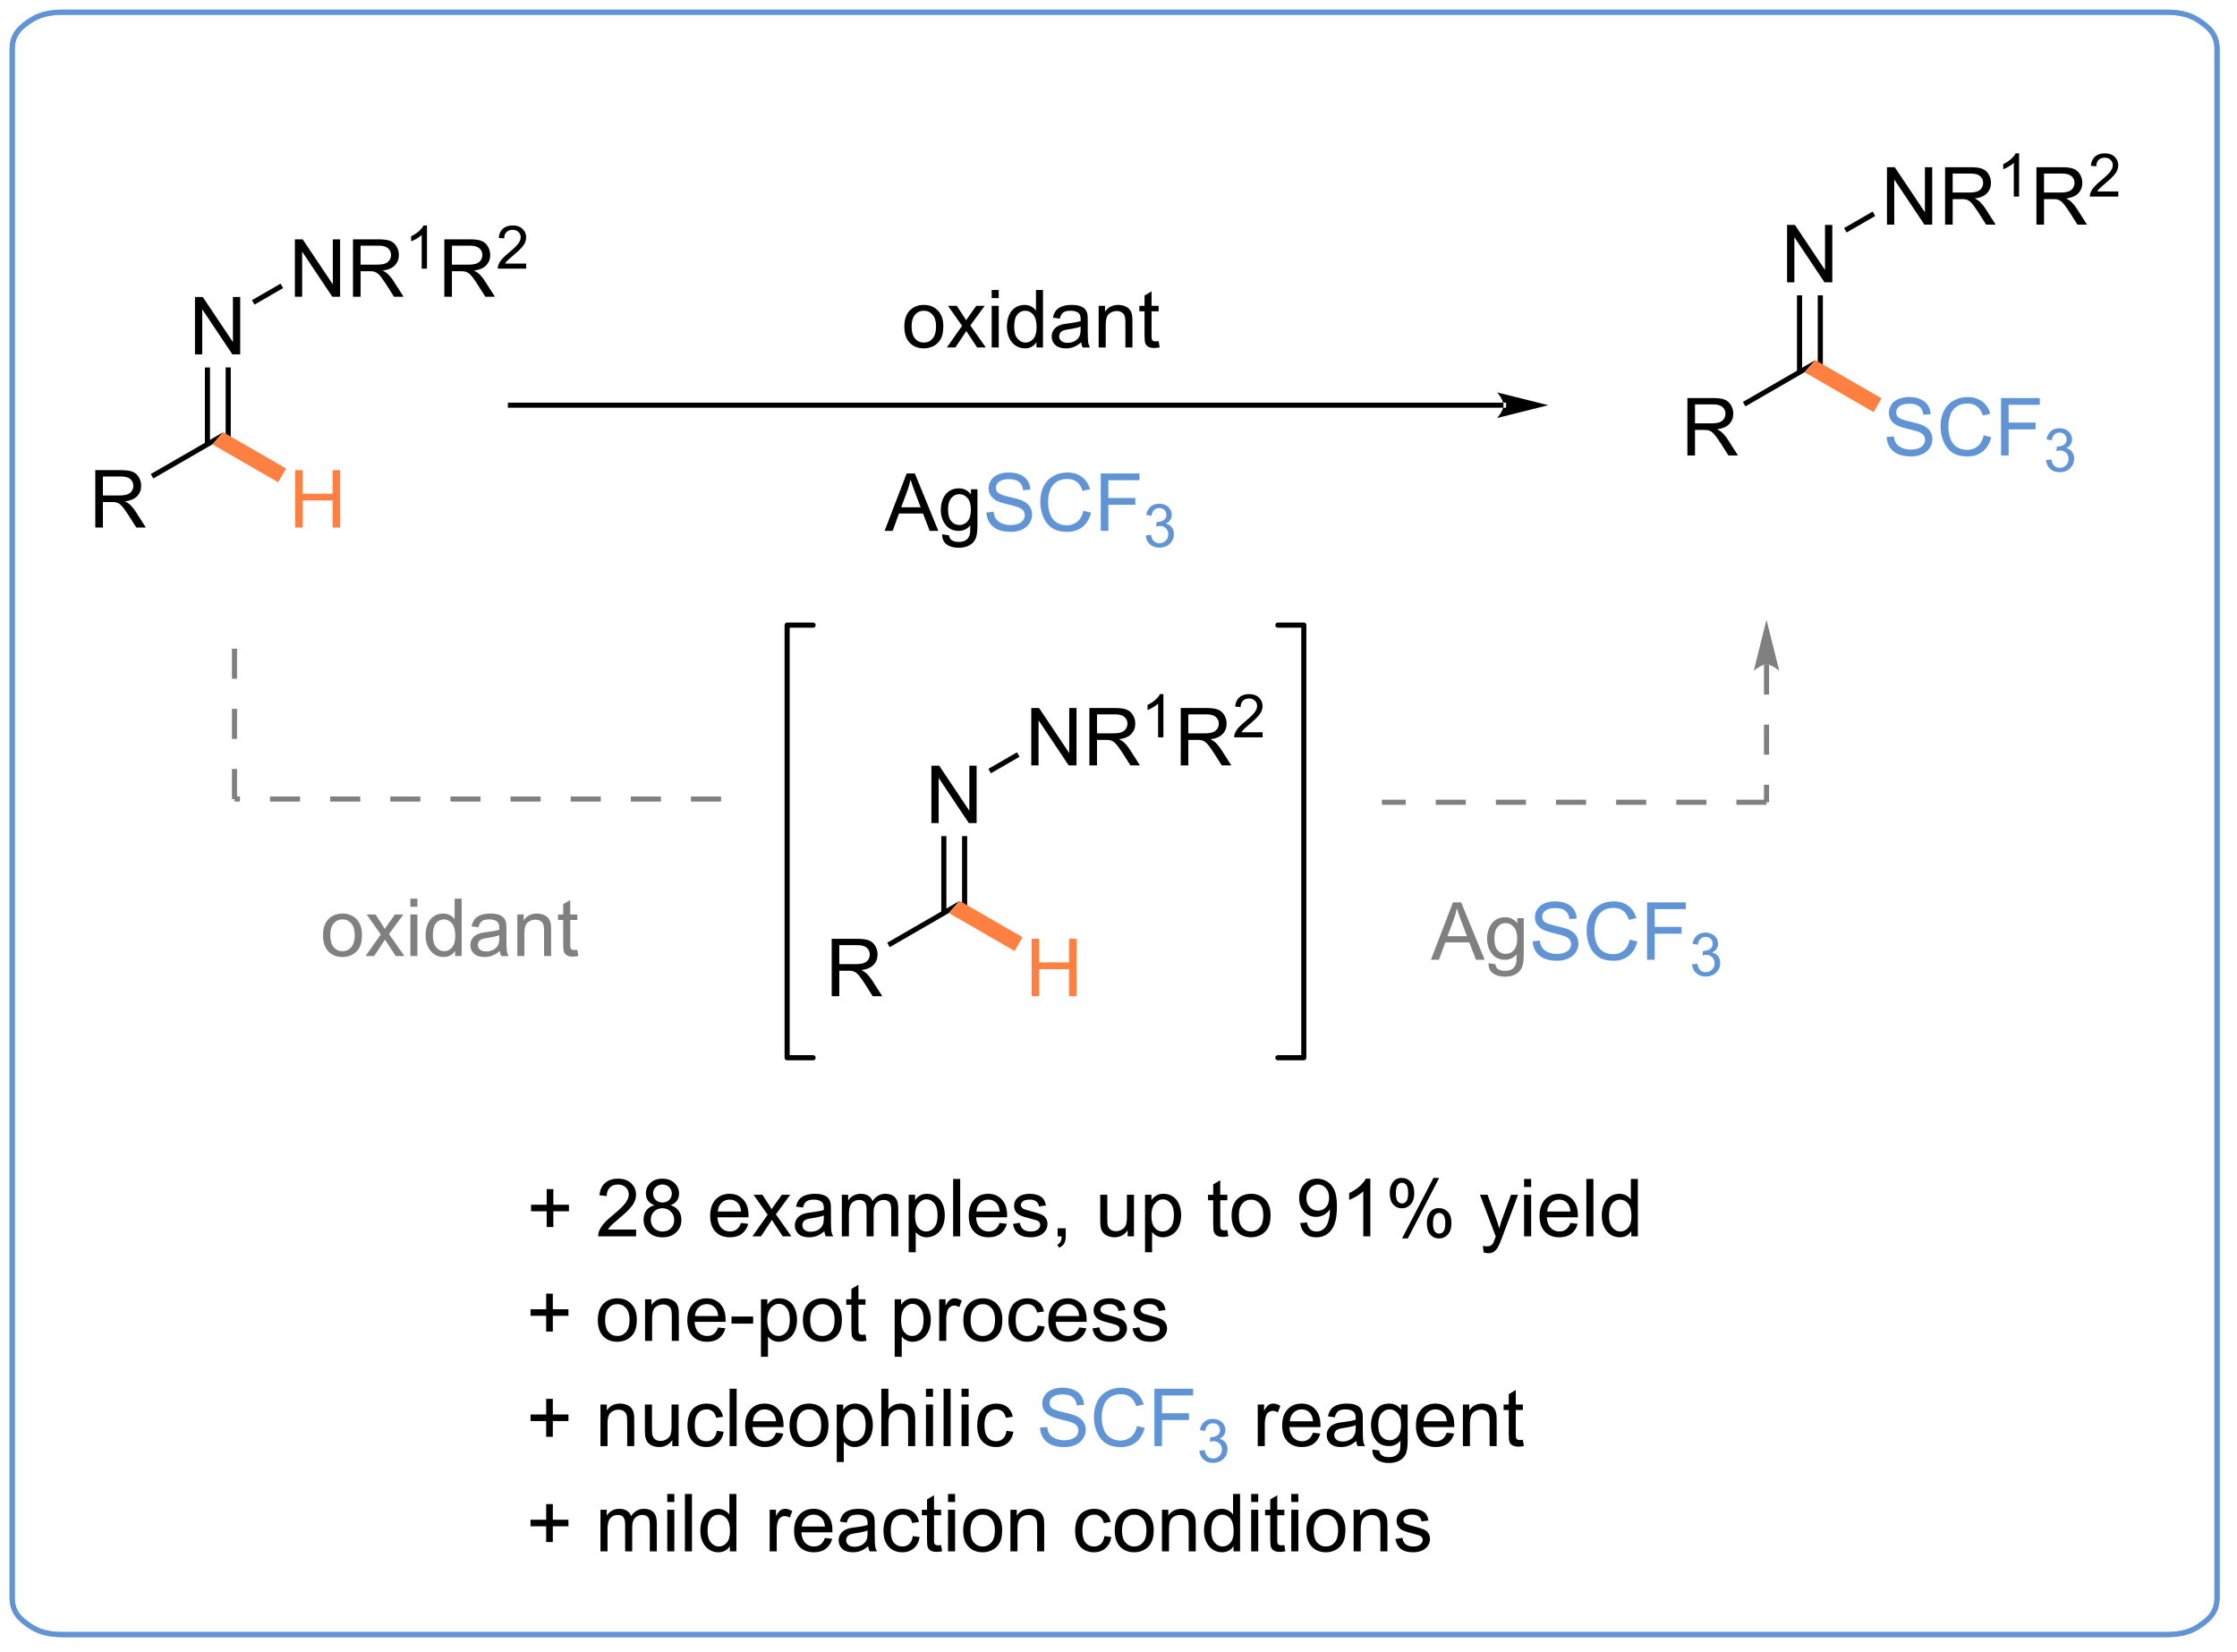 <?xml version="1.0" encoding="UTF-8"?>
<!DOCTYPE svg PUBLIC '-//W3C//DTD SVG 1.0//EN'
          'http://www.w3.org/TR/2001/REC-SVG-20010904/DTD/svg10.dtd'>
<svg stroke-dasharray="none" shape-rendering="auto" xmlns="http://www.w3.org/2000/svg" font-family="'Dialog'" text-rendering="auto" width="306" fill-opacity="1" color-interpolation="auto" color-rendering="auto" preserveAspectRatio="xMidYMid meet" font-size="12px" viewBox="0 0 306 226" fill="black" xmlns:xlink="http://www.w3.org/1999/xlink" stroke="black" image-rendering="auto" stroke-miterlimit="10" stroke-linecap="square" stroke-linejoin="miter" font-style="normal" stroke-width="1" height="226" stroke-dashoffset="0" font-weight="normal" stroke-opacity="1"
><!--Generated by the Batik Graphics2D SVG Generator--><defs id="genericDefs"
  /><g
  ><defs id="defs1"
    ><clipPath clipPathUnits="userSpaceOnUse" id="clipPath1"
      ><path d="M0.853 0.853 L229.655 0.853 L229.655 169.855 L0.853 169.855 L0.853 0.853 Z"
      /></clipPath
      ><clipPath clipPathUnits="userSpaceOnUse" id="clipPath2"
      ><path d="M33.074 22.435 L33.074 186.737 L255.513 186.737 L255.513 22.435 Z"
      /></clipPath
    ></defs
    ><g transform="scale(1.333,1.333) translate(-0.853,-0.853) matrix(1.029,0,0,1.029,-33.166,-22.223)"
    ><path d="M87.578 144.78 L87.578 143.21 L86.018 143.21 L86.018 142.554 L87.578 142.554 L87.578 140.996 L88.242 140.996 L88.242 142.554 L89.799 142.554 L89.799 143.21 L88.242 143.21 L88.242 144.78 L87.578 144.78 ZM96.496 145.03 L96.496 145.707 L92.709 145.707 Q92.702 145.452 92.793 145.218 Q92.936 144.832 93.254 144.457 Q93.574 144.082 94.176 143.59 Q95.108 142.825 95.436 142.377 Q95.764 141.929 95.764 141.53 Q95.764 141.114 95.465 140.827 Q95.168 140.538 94.686 140.538 Q94.178 140.538 93.874 140.843 Q93.569 141.148 93.566 141.687 L92.842 141.614 Q92.918 140.804 93.402 140.382 Q93.886 139.957 94.702 139.957 Q95.527 139.957 96.006 140.416 Q96.488 140.871 96.488 141.546 Q96.488 141.89 96.347 142.223 Q96.207 142.554 95.879 142.921 Q95.553 143.288 94.795 143.929 Q94.162 144.46 93.983 144.65 Q93.803 144.84 93.686 145.03 L96.496 145.03 ZM98.331 142.601 Q97.893 142.442 97.682 142.145 Q97.471 141.848 97.471 141.434 Q97.471 140.809 97.919 140.385 Q98.37 139.957 99.117 139.957 Q99.867 139.957 100.323 140.392 Q100.781 140.827 100.781 141.452 Q100.781 141.851 100.57 142.148 Q100.362 142.442 99.937 142.601 Q100.463 142.773 100.739 143.155 Q101.015 143.538 101.015 144.069 Q101.015 144.804 100.495 145.306 Q99.976 145.806 99.127 145.806 Q98.281 145.806 97.76 145.304 Q97.242 144.801 97.242 144.051 Q97.242 143.491 97.523 143.116 Q97.807 142.739 98.331 142.601 ZM98.19 141.411 Q98.19 141.817 98.45 142.075 Q98.713 142.332 99.133 142.332 Q99.539 142.332 99.797 142.077 Q100.057 141.819 100.057 141.45 Q100.057 141.062 99.789 140.798 Q99.523 140.536 99.125 140.536 Q98.721 140.536 98.456 140.793 Q98.19 141.051 98.19 141.411 ZM97.963 144.054 Q97.963 144.356 98.107 144.637 Q98.25 144.918 98.531 145.072 Q98.812 145.226 99.135 145.226 Q99.64 145.226 99.969 144.903 Q100.297 144.577 100.297 144.077 Q100.297 143.569 99.958 143.239 Q99.62 142.905 99.112 142.905 Q98.617 142.905 98.289 143.233 Q97.963 143.562 97.963 144.054 ZM106.956 144.371 L107.682 144.46 Q107.51 145.098 107.044 145.45 Q106.581 145.801 105.859 145.801 Q104.948 145.801 104.414 145.241 Q103.883 144.679 103.883 143.668 Q103.883 142.621 104.422 142.043 Q104.961 141.465 105.82 141.465 Q106.651 141.465 107.177 142.033 Q107.706 142.598 107.706 143.624 Q107.706 143.687 107.703 143.812 L104.609 143.812 Q104.648 144.496 104.995 144.861 Q105.344 145.223 105.862 145.223 Q106.25 145.223 106.523 145.02 Q106.797 144.817 106.956 144.371 ZM104.648 143.233 L106.963 143.233 Q106.916 142.71 106.698 142.45 Q106.362 142.043 105.828 142.043 Q105.344 142.043 105.013 142.369 Q104.682 142.692 104.648 143.233 ZM108.097 145.707 L109.613 143.551 L108.209 141.559 L109.09 141.559 L109.725 142.53 Q109.905 142.809 110.014 142.996 Q110.186 142.739 110.332 142.538 L111.03 141.559 L111.871 141.559 L110.436 143.512 L111.98 145.707 L111.116 145.707 L110.264 144.418 L110.037 144.069 L108.949 145.707 L108.097 145.707 ZM115.272 145.194 Q114.881 145.528 114.519 145.666 Q114.16 145.801 113.746 145.801 Q113.061 145.801 112.694 145.468 Q112.327 145.132 112.327 144.614 Q112.327 144.309 112.465 144.056 Q112.605 143.804 112.829 143.653 Q113.053 143.499 113.334 143.421 Q113.543 143.366 113.959 143.317 Q114.811 143.215 115.215 143.075 Q115.217 142.929 115.217 142.89 Q115.217 142.46 115.019 142.286 Q114.749 142.046 114.217 142.046 Q113.722 142.046 113.486 142.22 Q113.249 142.395 113.136 142.835 L112.449 142.741 Q112.543 142.301 112.756 142.03 Q112.972 141.757 113.379 141.611 Q113.785 141.465 114.319 141.465 Q114.85 141.465 115.181 141.59 Q115.514 141.715 115.67 141.905 Q115.827 142.093 115.889 142.382 Q115.926 142.562 115.926 143.03 L115.926 143.968 Q115.926 144.95 115.97 145.21 Q116.014 145.468 116.147 145.707 L115.412 145.707 Q115.303 145.489 115.272 145.194 ZM115.215 143.624 Q114.832 143.78 114.066 143.89 Q113.631 143.952 113.452 144.03 Q113.272 144.108 113.173 144.26 Q113.077 144.411 113.077 144.593 Q113.077 144.874 113.29 145.062 Q113.504 145.249 113.912 145.249 Q114.319 145.249 114.634 145.072 Q114.952 144.895 115.1 144.585 Q115.215 144.348 115.215 143.882 L115.215 143.624 ZM117.015 145.707 L117.015 141.559 L117.643 141.559 L117.643 142.14 Q117.838 141.835 118.161 141.65 Q118.487 141.465 118.901 141.465 Q119.362 141.465 119.656 141.658 Q119.953 141.848 120.073 142.192 Q120.565 141.465 121.354 141.465 Q121.971 141.465 122.302 141.806 Q122.635 142.148 122.635 142.858 L122.635 145.707 L121.937 145.707 L121.937 143.093 Q121.937 142.671 121.867 142.486 Q121.799 142.301 121.62 142.189 Q121.44 142.075 121.198 142.075 Q120.76 142.075 120.471 142.366 Q120.182 142.655 120.182 143.296 L120.182 145.707 L119.479 145.707 L119.479 143.012 Q119.479 142.543 119.307 142.309 Q119.135 142.075 118.745 142.075 Q118.448 142.075 118.195 142.231 Q117.945 142.387 117.831 142.689 Q117.719 142.989 117.719 143.554 L117.719 145.707 L117.015 145.707 ZM123.68 147.298 L123.68 141.559 L124.32 141.559 L124.32 142.098 Q124.547 141.78 124.831 141.624 Q125.117 141.465 125.523 141.465 Q126.055 141.465 126.461 141.739 Q126.867 142.012 127.073 142.51 Q127.281 143.007 127.281 143.601 Q127.281 144.239 127.052 144.749 Q126.823 145.257 126.388 145.53 Q125.953 145.801 125.471 145.801 Q125.12 145.801 124.841 145.653 Q124.562 145.504 124.383 145.278 L124.383 147.298 L123.68 147.298 ZM124.315 143.655 Q124.315 144.457 124.638 144.84 Q124.963 145.223 125.424 145.223 Q125.893 145.223 126.226 144.827 Q126.562 144.429 126.562 143.598 Q126.562 142.804 126.234 142.411 Q125.909 142.015 125.456 142.015 Q125.008 142.015 124.661 142.437 Q124.315 142.856 124.315 143.655 ZM128.113 145.707 L128.113 139.981 L128.816 139.981 L128.816 145.707 L128.113 145.707 ZM132.745 144.371 L133.471 144.46 Q133.299 145.098 132.833 145.45 Q132.37 145.801 131.648 145.801 Q130.737 145.801 130.203 145.241 Q129.672 144.679 129.672 143.668 Q129.672 142.621 130.211 142.043 Q130.75 141.465 131.609 141.465 Q132.44 141.465 132.966 142.033 Q133.495 142.598 133.495 143.624 Q133.495 143.687 133.492 143.812 L130.398 143.812 Q130.437 144.496 130.784 144.861 Q131.133 145.223 131.651 145.223 Q132.039 145.223 132.312 145.02 Q132.586 144.817 132.745 144.371 ZM130.437 143.233 L132.752 143.233 Q132.706 142.71 132.487 142.45 Q132.151 142.043 131.617 142.043 Q131.133 142.043 130.802 142.369 Q130.471 142.692 130.437 143.233 ZM134.074 144.468 L134.769 144.358 Q134.827 144.778 135.095 145.002 Q135.363 145.223 135.842 145.223 Q136.327 145.223 136.561 145.025 Q136.795 144.827 136.795 144.562 Q136.795 144.325 136.59 144.187 Q136.444 144.093 135.871 143.95 Q135.097 143.754 134.798 143.611 Q134.499 143.468 134.345 143.218 Q134.191 142.965 134.191 142.661 Q134.191 142.382 134.316 142.148 Q134.444 141.911 134.662 141.754 Q134.827 141.632 135.111 141.548 Q135.394 141.465 135.717 141.465 Q136.207 141.465 136.574 141.606 Q136.944 141.746 137.118 141.986 Q137.295 142.226 137.363 142.629 L136.676 142.723 Q136.629 142.403 136.402 142.223 Q136.178 142.043 135.769 142.043 Q135.285 142.043 135.077 142.205 Q134.871 142.364 134.871 142.577 Q134.871 142.715 134.957 142.825 Q135.043 142.937 135.225 143.012 Q135.332 143.051 135.847 143.192 Q136.592 143.39 136.887 143.517 Q137.183 143.645 137.35 143.887 Q137.519 144.129 137.519 144.489 Q137.519 144.84 137.314 145.15 Q137.108 145.46 136.72 145.632 Q136.334 145.801 135.847 145.801 Q135.037 145.801 134.613 145.465 Q134.191 145.129 134.074 144.468 ZM138.537 145.707 L138.537 144.905 L139.34 144.905 L139.34 145.707 Q139.34 146.15 139.183 146.421 Q139.027 146.692 138.686 146.84 L138.491 146.541 Q138.715 146.442 138.819 146.252 Q138.926 146.064 138.936 145.707 L138.537 145.707 ZM145.519 145.707 L145.519 145.098 Q145.035 145.801 144.202 145.801 Q143.834 145.801 143.517 145.661 Q143.199 145.52 143.043 145.306 Q142.889 145.093 142.827 144.786 Q142.785 144.577 142.785 144.129 L142.785 141.559 L143.488 141.559 L143.488 143.858 Q143.488 144.411 143.53 144.601 Q143.597 144.879 143.811 145.038 Q144.027 145.194 144.342 145.194 Q144.66 145.194 144.936 145.033 Q145.215 144.871 145.329 144.593 Q145.444 144.312 145.444 143.78 L145.444 141.559 L146.147 141.559 L146.147 145.707 L145.519 145.707 ZM147.25 147.298 L147.25 141.559 L147.89 141.559 L147.89 142.098 Q148.117 141.78 148.401 141.624 Q148.687 141.465 149.094 141.465 Q149.625 141.465 150.031 141.739 Q150.437 142.012 150.643 142.51 Q150.851 143.007 150.851 143.601 Q150.851 144.239 150.622 144.749 Q150.393 145.257 149.958 145.53 Q149.523 145.801 149.041 145.801 Q148.69 145.801 148.411 145.653 Q148.133 145.504 147.953 145.278 L147.953 147.298 L147.25 147.298 ZM147.885 143.655 Q147.885 144.457 148.208 144.84 Q148.534 145.223 148.995 145.223 Q149.463 145.223 149.797 144.827 Q150.133 144.429 150.133 143.598 Q150.133 142.804 149.804 142.411 Q149.479 142.015 149.026 142.015 Q148.578 142.015 148.232 142.437 Q147.885 142.856 147.885 143.655 ZM155.456 145.077 L155.557 145.7 Q155.26 145.762 155.026 145.762 Q154.643 145.762 154.432 145.642 Q154.221 145.52 154.135 145.322 Q154.049 145.124 154.049 144.491 L154.049 142.106 L153.534 142.106 L153.534 141.559 L154.049 141.559 L154.049 140.53 L154.75 140.108 L154.75 141.559 L155.456 141.559 L155.456 142.106 L154.75 142.106 L154.75 144.53 Q154.75 144.832 154.786 144.918 Q154.823 145.004 154.906 145.056 Q154.992 145.106 155.148 145.106 Q155.265 145.106 155.456 145.077 ZM155.881 143.632 Q155.881 142.481 156.522 141.926 Q157.058 141.465 157.827 141.465 Q158.683 141.465 159.225 142.025 Q159.769 142.585 159.769 143.575 Q159.769 144.374 159.527 144.835 Q159.287 145.293 158.829 145.548 Q158.371 145.801 157.827 145.801 Q156.957 145.801 156.418 145.244 Q155.881 144.684 155.881 143.632 ZM156.605 143.632 Q156.605 144.429 156.952 144.827 Q157.301 145.223 157.827 145.223 Q158.35 145.223 158.696 144.825 Q159.045 144.426 159.045 143.608 Q159.045 142.84 158.696 142.444 Q158.347 142.046 157.827 142.046 Q157.301 142.046 156.952 142.442 Q156.605 142.835 156.605 143.632 ZM162.725 144.382 L163.402 144.319 Q163.488 144.796 163.73 145.012 Q163.972 145.226 164.35 145.226 Q164.676 145.226 164.918 145.077 Q165.162 144.929 165.319 144.681 Q165.475 144.434 165.579 144.012 Q165.686 143.59 165.686 143.153 Q165.686 143.106 165.683 143.012 Q165.472 143.348 165.105 143.556 Q164.741 143.765 164.316 143.765 Q163.605 143.765 163.113 143.249 Q162.621 142.733 162.621 141.89 Q162.621 141.02 163.134 140.489 Q163.647 139.957 164.42 139.957 Q164.98 139.957 165.441 140.26 Q165.905 140.559 166.144 141.116 Q166.387 141.671 166.387 142.726 Q166.387 143.825 166.147 144.476 Q165.91 145.124 165.439 145.465 Q164.967 145.806 164.334 145.806 Q163.662 145.806 163.236 145.434 Q162.811 145.059 162.725 144.382 ZM165.605 141.856 Q165.605 141.249 165.282 140.895 Q164.959 140.538 164.506 140.538 Q164.037 140.538 163.689 140.921 Q163.342 141.304 163.342 141.913 Q163.342 142.46 163.673 142.804 Q164.004 143.145 164.488 143.145 Q164.975 143.145 165.29 142.804 Q165.605 142.46 165.605 141.856 ZM169.719 145.707 L169.015 145.707 L169.015 141.226 Q168.76 141.468 168.349 141.71 Q167.937 141.952 167.609 142.075 L167.609 141.395 Q168.198 141.116 168.638 140.723 Q169.081 140.327 169.265 139.957 L169.719 139.957 L169.719 145.707 ZM171.652 141.356 Q171.652 140.741 171.959 140.312 Q172.269 139.882 172.855 139.882 Q173.394 139.882 173.746 140.267 Q174.1 140.653 174.1 141.398 Q174.1 142.124 173.743 142.517 Q173.387 142.911 172.863 142.911 Q172.342 142.911 171.996 142.525 Q171.652 142.137 171.652 141.356 ZM172.874 140.366 Q172.613 140.366 172.439 140.593 Q172.264 140.819 172.264 141.426 Q172.264 141.976 172.439 142.202 Q172.616 142.426 172.874 142.426 Q173.139 142.426 173.314 142.2 Q173.488 141.973 173.488 141.371 Q173.488 140.817 173.311 140.593 Q173.137 140.366 172.874 140.366 ZM172.879 145.918 L176.012 139.882 L176.582 139.882 L173.459 145.918 L172.879 145.918 ZM175.355 144.364 Q175.355 143.746 175.662 143.319 Q175.972 142.89 176.561 142.89 Q177.1 142.89 177.454 143.275 Q177.808 143.661 177.808 144.405 Q177.808 145.132 177.449 145.525 Q177.092 145.918 176.566 145.918 Q176.045 145.918 175.699 145.53 Q175.355 145.14 175.355 144.364 ZM176.582 143.374 Q176.316 143.374 176.142 143.601 Q175.967 143.827 175.967 144.434 Q175.967 144.981 176.142 145.207 Q176.319 145.434 176.577 145.434 Q176.847 145.434 177.019 145.207 Q177.194 144.981 177.194 144.379 Q177.194 143.825 177.017 143.601 Q176.842 143.374 176.582 143.374 ZM181.019 147.306 L180.941 146.645 Q181.17 146.707 181.342 146.707 Q181.577 146.707 181.717 146.629 Q181.858 146.551 181.949 146.411 Q182.014 146.306 182.162 145.887 Q182.183 145.83 182.225 145.715 L180.652 141.559 L181.41 141.559 L182.272 143.96 Q182.441 144.418 182.574 144.921 Q182.694 144.437 182.863 143.976 L183.749 141.559 L184.452 141.559 L182.874 145.778 Q182.621 146.463 182.48 146.72 Q182.293 147.067 182.051 147.228 Q181.808 147.392 181.472 147.392 Q181.269 147.392 181.019 147.306 ZM185.053 140.788 L185.053 139.981 L185.756 139.981 L185.756 140.788 L185.053 140.788 ZM185.053 145.707 L185.053 141.559 L185.756 141.559 L185.756 145.707 L185.053 145.707 ZM189.666 144.371 L190.393 144.46 Q190.221 145.098 189.755 145.45 Q189.291 145.801 188.57 145.801 Q187.659 145.801 187.125 145.241 Q186.594 144.679 186.594 143.668 Q186.594 142.621 187.133 142.043 Q187.672 141.465 188.531 141.465 Q189.362 141.465 189.888 142.033 Q190.416 142.598 190.416 143.624 Q190.416 143.687 190.414 143.812 L187.32 143.812 Q187.359 144.496 187.706 144.861 Q188.054 145.223 188.573 145.223 Q188.961 145.223 189.234 145.02 Q189.508 144.817 189.666 144.371 ZM187.359 143.233 L189.674 143.233 Q189.627 142.71 189.409 142.45 Q189.073 142.043 188.539 142.043 Q188.054 142.043 187.724 142.369 Q187.393 142.692 187.359 143.233 ZM191.262 145.707 L191.262 139.981 L191.965 139.981 L191.965 145.707 L191.262 145.707 ZM195.745 145.707 L195.745 145.184 Q195.351 145.801 194.586 145.801 Q194.088 145.801 193.672 145.528 Q193.258 145.254 193.028 144.765 Q192.799 144.273 192.799 143.637 Q192.799 143.015 193.005 142.51 Q193.213 142.004 193.627 141.736 Q194.041 141.465 194.554 141.465 Q194.929 141.465 195.221 141.624 Q195.515 141.78 195.698 142.036 L195.698 139.981 L196.398 139.981 L196.398 145.707 L195.745 145.707 ZM193.523 143.637 Q193.523 144.434 193.859 144.83 Q194.195 145.223 194.651 145.223 Q195.112 145.223 195.435 144.845 Q195.758 144.468 195.758 143.694 Q195.758 142.843 195.429 142.444 Q195.101 142.046 194.62 142.046 Q194.151 142.046 193.836 142.429 Q193.523 142.812 193.523 143.637 Z" stroke="none" clip-path="url(#clipPath2)"
    /></g
    ><g transform="matrix(1.371,0,0,1.371,-45.359,-30.768)"
    ><path d="M87.578 155.28 L87.578 153.71 L86.018 153.71 L86.018 153.054 L87.578 153.054 L87.578 151.496 L88.242 151.496 L88.242 153.054 L89.799 153.054 L89.799 153.71 L88.242 153.71 L88.242 155.28 L87.578 155.28 ZM92.733 154.132 Q92.733 152.981 93.374 152.426 Q93.91 151.965 94.678 151.965 Q95.535 151.965 96.077 152.525 Q96.621 153.085 96.621 154.075 Q96.621 154.874 96.379 155.335 Q96.139 155.793 95.681 156.048 Q95.222 156.301 94.678 156.301 Q93.808 156.301 93.269 155.744 Q92.733 155.184 92.733 154.132 ZM93.457 154.132 Q93.457 154.929 93.803 155.327 Q94.152 155.723 94.678 155.723 Q95.202 155.723 95.548 155.325 Q95.897 154.926 95.897 154.108 Q95.897 153.34 95.548 152.944 Q95.199 152.546 94.678 152.546 Q94.152 152.546 93.803 152.942 Q93.457 153.335 93.457 154.132 ZM97.445 156.207 L97.445 152.059 L98.078 152.059 L98.078 152.648 Q98.534 151.965 99.398 151.965 Q99.773 151.965 100.086 152.101 Q100.401 152.233 100.557 152.452 Q100.713 152.671 100.776 152.973 Q100.815 153.168 100.815 153.655 L100.815 156.207 L100.112 156.207 L100.112 153.684 Q100.112 153.254 100.028 153.041 Q99.948 152.827 99.739 152.702 Q99.531 152.575 99.25 152.575 Q98.799 152.575 98.474 152.861 Q98.148 153.145 98.148 153.942 L98.148 156.207 L97.445 156.207 ZM104.733 154.871 L105.459 154.96 Q105.287 155.598 104.821 155.95 Q104.358 156.301 103.636 156.301 Q102.725 156.301 102.191 155.741 Q101.66 155.179 101.66 154.168 Q101.66 153.121 102.199 152.543 Q102.738 151.965 103.597 151.965 Q104.428 151.965 104.954 152.533 Q105.483 153.098 105.483 154.124 Q105.483 154.187 105.48 154.312 L102.386 154.312 Q102.426 154.996 102.772 155.361 Q103.121 155.723 103.639 155.723 Q104.027 155.723 104.301 155.52 Q104.574 155.317 104.733 154.871 ZM102.426 153.733 L104.741 153.733 Q104.694 153.21 104.475 152.95 Q104.139 152.543 103.605 152.543 Q103.121 152.543 102.79 152.869 Q102.459 153.192 102.426 153.733 ZM106.07 154.489 L106.07 153.78 L108.229 153.78 L108.229 154.489 L106.07 154.489 ZM109.008 157.798 L109.008 152.059 L109.648 152.059 L109.648 152.598 Q109.875 152.28 110.159 152.124 Q110.445 151.965 110.851 151.965 Q111.383 151.965 111.789 152.239 Q112.195 152.512 112.401 153.01 Q112.609 153.507 112.609 154.101 Q112.609 154.739 112.38 155.249 Q112.151 155.757 111.716 156.03 Q111.281 156.301 110.799 156.301 Q110.448 156.301 110.169 156.153 Q109.89 156.004 109.711 155.778 L109.711 157.798 L109.008 157.798 ZM109.643 154.155 Q109.643 154.957 109.966 155.34 Q110.291 155.723 110.752 155.723 Q111.221 155.723 111.555 155.327 Q111.89 154.929 111.89 154.098 Q111.89 153.304 111.562 152.911 Q111.237 152.515 110.784 152.515 Q110.336 152.515 109.989 152.937 Q109.643 153.356 109.643 154.155 ZM113.194 154.132 Q113.194 152.981 113.834 152.426 Q114.371 151.965 115.139 151.965 Q115.996 151.965 116.537 152.525 Q117.082 153.085 117.082 154.075 Q117.082 154.874 116.84 155.335 Q116.6 155.793 116.142 156.048 Q115.683 156.301 115.139 156.301 Q114.269 156.301 113.73 155.744 Q113.194 155.184 113.194 154.132 ZM113.918 154.132 Q113.918 154.929 114.264 155.327 Q114.613 155.723 115.139 155.723 Q115.662 155.723 116.009 155.325 Q116.358 154.926 116.358 154.108 Q116.358 153.34 116.009 152.944 Q115.66 152.546 115.139 152.546 Q114.613 152.546 114.264 152.942 Q113.918 153.335 113.918 154.132 ZM119.44 155.577 L119.541 156.2 Q119.245 156.262 119.01 156.262 Q118.627 156.262 118.416 156.142 Q118.206 156.02 118.12 155.822 Q118.034 155.624 118.034 154.991 L118.034 152.606 L117.518 152.606 L117.518 152.059 L118.034 152.059 L118.034 151.03 L118.734 150.608 L118.734 152.059 L119.44 152.059 L119.44 152.606 L118.734 152.606 L118.734 155.03 Q118.734 155.332 118.771 155.418 Q118.807 155.504 118.89 155.556 Q118.976 155.606 119.133 155.606 Q119.25 155.606 119.44 155.577 ZM122.351 157.798 L122.351 152.059 L122.992 152.059 L122.992 152.598 Q123.219 152.28 123.502 152.124 Q123.789 151.965 124.195 151.965 Q124.726 151.965 125.133 152.239 Q125.539 152.512 125.745 153.01 Q125.953 153.507 125.953 154.101 Q125.953 154.739 125.724 155.249 Q125.495 155.757 125.06 156.03 Q124.625 156.301 124.143 156.301 Q123.791 156.301 123.513 156.153 Q123.234 156.004 123.055 155.778 L123.055 157.798 L122.351 157.798 ZM122.987 154.155 Q122.987 154.957 123.31 155.34 Q123.635 155.723 124.096 155.723 Q124.565 155.723 124.898 155.327 Q125.234 154.929 125.234 154.098 Q125.234 153.304 124.906 152.911 Q124.581 152.515 124.127 152.515 Q123.68 152.515 123.333 152.937 Q122.987 153.356 122.987 154.155 ZM126.793 156.207 L126.793 152.059 L127.426 152.059 L127.426 152.687 Q127.668 152.246 127.871 152.106 Q128.077 151.965 128.324 151.965 Q128.678 151.965 129.045 152.192 L128.803 152.843 Q128.545 152.692 128.287 152.692 Q128.058 152.692 127.874 152.83 Q127.691 152.968 127.613 153.215 Q127.496 153.59 127.496 154.036 L127.496 156.207 L126.793 156.207 ZM129.202 154.132 Q129.202 152.981 129.842 152.426 Q130.379 151.965 131.147 151.965 Q132.004 151.965 132.545 152.525 Q133.09 153.085 133.09 154.075 Q133.09 154.874 132.847 155.335 Q132.608 155.793 132.149 156.048 Q131.691 156.301 131.147 156.301 Q130.277 156.301 129.738 155.744 Q129.202 155.184 129.202 154.132 ZM129.926 154.132 Q129.926 154.929 130.272 155.327 Q130.621 155.723 131.147 155.723 Q131.67 155.723 132.017 155.325 Q132.366 154.926 132.366 154.108 Q132.366 153.34 132.017 152.944 Q131.668 152.546 131.147 152.546 Q130.621 152.546 130.272 152.942 Q129.926 153.335 129.926 154.132 ZM136.62 154.687 L137.312 154.778 Q137.198 155.491 136.732 155.898 Q136.265 156.301 135.586 156.301 Q134.734 156.301 134.216 155.744 Q133.698 155.187 133.698 154.148 Q133.698 153.476 133.919 152.973 Q134.143 152.468 134.599 152.218 Q135.054 151.965 135.588 151.965 Q136.265 151.965 136.695 152.306 Q137.125 152.648 137.245 153.278 L136.562 153.382 Q136.463 152.965 136.216 152.754 Q135.969 152.543 135.617 152.543 Q135.086 152.543 134.752 152.923 Q134.422 153.304 134.422 154.129 Q134.422 154.965 134.742 155.345 Q135.062 155.723 135.578 155.723 Q135.992 155.723 136.268 155.47 Q136.547 155.215 136.62 154.687 ZM140.752 154.871 L141.479 154.96 Q141.307 155.598 140.841 155.95 Q140.377 156.301 139.656 156.301 Q138.745 156.301 138.211 155.741 Q137.679 155.179 137.679 154.168 Q137.679 153.121 138.219 152.543 Q138.758 151.965 139.617 151.965 Q140.448 151.965 140.974 152.533 Q141.502 153.098 141.502 154.124 Q141.502 154.187 141.5 154.312 L138.406 154.312 Q138.445 154.996 138.791 155.361 Q139.14 155.723 139.659 155.723 Q140.047 155.723 140.32 155.52 Q140.594 155.317 140.752 154.871 ZM138.445 153.733 L140.76 153.733 Q140.713 153.21 140.495 152.95 Q140.159 152.543 139.625 152.543 Q139.14 152.543 138.81 152.869 Q138.479 153.192 138.445 153.733 ZM142.082 154.968 L142.777 154.858 Q142.834 155.278 143.103 155.502 Q143.371 155.723 143.85 155.723 Q144.334 155.723 144.569 155.525 Q144.803 155.327 144.803 155.062 Q144.803 154.825 144.597 154.687 Q144.452 154.593 143.879 154.45 Q143.105 154.254 142.806 154.111 Q142.506 153.968 142.353 153.718 Q142.199 153.465 142.199 153.161 Q142.199 152.882 142.324 152.648 Q142.452 152.411 142.67 152.254 Q142.834 152.132 143.118 152.048 Q143.402 151.965 143.725 151.965 Q144.215 151.965 144.582 152.106 Q144.952 152.246 145.126 152.486 Q145.303 152.726 145.371 153.129 L144.683 153.223 Q144.637 152.903 144.41 152.723 Q144.186 152.543 143.777 152.543 Q143.293 152.543 143.084 152.705 Q142.879 152.864 142.879 153.077 Q142.879 153.215 142.965 153.325 Q143.051 153.437 143.233 153.512 Q143.34 153.551 143.855 153.692 Q144.6 153.89 144.894 154.017 Q145.191 154.145 145.358 154.387 Q145.527 154.629 145.527 154.989 Q145.527 155.34 145.321 155.65 Q145.116 155.96 144.728 156.132 Q144.342 156.301 143.855 156.301 Q143.045 156.301 142.621 155.965 Q142.199 155.629 142.082 154.968 ZM146.082 154.968 L146.777 154.858 Q146.834 155.278 147.103 155.502 Q147.371 155.723 147.85 155.723 Q148.334 155.723 148.569 155.525 Q148.803 155.327 148.803 155.062 Q148.803 154.825 148.597 154.687 Q148.452 154.593 147.879 154.45 Q147.105 154.254 146.806 154.111 Q146.506 153.968 146.353 153.718 Q146.199 153.465 146.199 153.161 Q146.199 152.882 146.324 152.648 Q146.452 152.411 146.67 152.254 Q146.834 152.132 147.118 152.048 Q147.402 151.965 147.725 151.965 Q148.215 151.965 148.582 152.106 Q148.952 152.246 149.126 152.486 Q149.303 152.726 149.371 153.129 L148.683 153.223 Q148.637 152.903 148.41 152.723 Q148.186 152.543 147.777 152.543 Q147.293 152.543 147.084 152.705 Q146.879 152.864 146.879 153.077 Q146.879 153.215 146.965 153.325 Q147.051 153.437 147.233 153.512 Q147.34 153.551 147.855 153.692 Q148.6 153.89 148.894 154.017 Q149.191 154.145 149.358 154.387 Q149.527 154.629 149.527 154.989 Q149.527 155.34 149.321 155.65 Q149.116 155.96 148.728 156.132 Q148.342 156.301 147.855 156.301 Q147.045 156.301 146.621 155.965 Q146.199 155.629 146.082 154.968 Z" stroke="none" clip-path="url(#clipPath2)"
    /></g
    ><g transform="matrix(1.371,0,0,1.371,-45.359,-30.768)"
    ><path d="M87.578 165.78 L87.578 164.21 L86.018 164.21 L86.018 163.554 L87.578 163.554 L87.578 161.996 L88.242 161.996 L88.242 163.554 L89.799 163.554 L89.799 164.21 L88.242 164.21 L88.242 165.78 L87.578 165.78 ZM92.996 166.707 L92.996 162.559 L93.629 162.559 L93.629 163.148 Q94.084 162.465 94.949 162.465 Q95.324 162.465 95.636 162.601 Q95.952 162.733 96.108 162.952 Q96.264 163.171 96.327 163.473 Q96.366 163.668 96.366 164.155 L96.366 166.707 L95.662 166.707 L95.662 164.184 Q95.662 163.754 95.579 163.541 Q95.499 163.327 95.29 163.202 Q95.082 163.075 94.801 163.075 Q94.35 163.075 94.025 163.361 Q93.699 163.645 93.699 164.442 L93.699 166.707 L92.996 166.707 ZM100.164 166.707 L100.164 166.098 Q99.68 166.801 98.846 166.801 Q98.479 166.801 98.161 166.661 Q97.844 166.52 97.687 166.306 Q97.534 166.093 97.471 165.786 Q97.43 165.577 97.43 165.129 L97.43 162.559 L98.133 162.559 L98.133 164.858 Q98.133 165.411 98.174 165.601 Q98.242 165.879 98.456 166.038 Q98.672 166.194 98.987 166.194 Q99.305 166.194 99.581 166.033 Q99.859 165.871 99.974 165.593 Q100.088 165.312 100.088 164.78 L100.088 162.559 L100.791 162.559 L100.791 166.707 L100.164 166.707 ZM104.6 165.187 L105.293 165.278 Q105.178 165.991 104.712 166.398 Q104.246 166.801 103.566 166.801 Q102.715 166.801 102.196 166.244 Q101.678 165.687 101.678 164.648 Q101.678 163.976 101.9 163.473 Q102.124 162.968 102.579 162.718 Q103.035 162.465 103.569 162.465 Q104.246 162.465 104.676 162.806 Q105.105 163.148 105.225 163.778 L104.543 163.882 Q104.444 163.465 104.196 163.254 Q103.949 163.043 103.597 163.043 Q103.066 163.043 102.733 163.423 Q102.402 163.804 102.402 164.629 Q102.402 165.465 102.722 165.845 Q103.043 166.223 103.558 166.223 Q103.972 166.223 104.249 165.97 Q104.527 165.715 104.6 165.187 ZM105.879 166.707 L105.879 160.981 L106.582 160.981 L106.582 166.707 L105.879 166.707 ZM110.51 165.371 L111.237 165.46 Q111.065 166.098 110.599 166.45 Q110.135 166.801 109.414 166.801 Q108.502 166.801 107.969 166.241 Q107.437 165.679 107.437 164.668 Q107.437 163.621 107.976 163.043 Q108.515 162.465 109.375 162.465 Q110.206 162.465 110.732 163.033 Q111.26 163.598 111.26 164.624 Q111.26 164.687 111.258 164.812 L108.164 164.812 Q108.203 165.496 108.549 165.861 Q108.898 166.223 109.416 166.223 Q109.805 166.223 110.078 166.02 Q110.351 165.817 110.51 165.371 ZM108.203 164.233 L110.518 164.233 Q110.471 163.71 110.252 163.45 Q109.916 163.043 109.383 163.043 Q108.898 163.043 108.567 163.369 Q108.237 163.692 108.203 164.233 ZM111.858 164.632 Q111.858 163.481 112.499 162.926 Q113.035 162.465 113.803 162.465 Q114.66 162.465 115.202 163.025 Q115.746 163.585 115.746 164.575 Q115.746 165.374 115.504 165.835 Q115.264 166.293 114.806 166.548 Q114.347 166.801 113.803 166.801 Q112.933 166.801 112.394 166.244 Q111.858 165.684 111.858 164.632 ZM112.582 164.632 Q112.582 165.429 112.928 165.827 Q113.277 166.223 113.803 166.223 Q114.327 166.223 114.673 165.825 Q115.022 165.426 115.022 164.608 Q115.022 163.84 114.673 163.444 Q114.324 163.046 113.803 163.046 Q113.277 163.046 112.928 163.442 Q112.582 163.835 112.582 164.632 ZM116.57 168.298 L116.57 162.559 L117.211 162.559 L117.211 163.098 Q117.437 162.78 117.721 162.624 Q118.008 162.465 118.414 162.465 Q118.945 162.465 119.351 162.739 Q119.758 163.012 119.963 163.51 Q120.172 164.007 120.172 164.601 Q120.172 165.239 119.942 165.749 Q119.713 166.257 119.278 166.53 Q118.844 166.801 118.362 166.801 Q118.01 166.801 117.732 166.653 Q117.453 166.504 117.273 166.278 L117.273 168.298 L116.57 168.298 ZM117.206 164.655 Q117.206 165.457 117.528 165.84 Q117.854 166.223 118.315 166.223 Q118.784 166.223 119.117 165.827 Q119.453 165.429 119.453 164.598 Q119.453 163.804 119.125 163.411 Q118.799 163.015 118.346 163.015 Q117.898 163.015 117.552 163.437 Q117.206 163.856 117.206 164.655 ZM121.019 166.707 L121.019 160.981 L121.722 160.981 L121.722 163.036 Q122.215 162.465 122.965 162.465 Q123.426 162.465 123.764 162.648 Q124.105 162.827 124.251 163.148 Q124.397 163.468 124.397 164.077 L124.397 166.707 L123.694 166.707 L123.694 164.077 Q123.694 163.551 123.465 163.312 Q123.238 163.069 122.819 163.069 Q122.506 163.069 122.23 163.233 Q121.957 163.395 121.84 163.673 Q121.722 163.95 121.722 164.437 L121.722 166.707 L121.019 166.707 ZM125.471 161.788 L125.471 160.981 L126.174 160.981 L126.174 161.788 L125.471 161.788 ZM125.471 166.707 L125.471 162.559 L126.174 162.559 L126.174 166.707 L125.471 166.707 ZM127.23 166.707 L127.23 160.981 L127.933 160.981 L127.933 166.707 L127.23 166.707 ZM129.026 161.788 L129.026 160.981 L129.729 160.981 L129.729 161.788 L129.026 161.788 ZM129.026 166.707 L129.026 162.559 L129.729 162.559 L129.729 166.707 L129.026 166.707 ZM133.506 165.187 L134.199 165.278 Q134.084 165.991 133.618 166.398 Q133.152 166.801 132.472 166.801 Q131.621 166.801 131.103 166.244 Q130.584 165.687 130.584 164.648 Q130.584 163.976 130.806 163.473 Q131.03 162.968 131.486 162.718 Q131.941 162.465 132.475 162.465 Q133.152 162.465 133.582 162.806 Q134.012 163.148 134.131 163.778 L133.449 163.882 Q133.35 163.465 133.103 163.254 Q132.855 163.043 132.504 163.043 Q131.972 163.043 131.639 163.423 Q131.308 163.804 131.308 164.629 Q131.308 165.465 131.629 165.845 Q131.949 166.223 132.465 166.223 Q132.879 166.223 133.155 165.97 Q133.433 165.715 133.506 165.187 Z" stroke="none" clip-path="url(#clipPath2)"
    /></g
    ><g fill="rgb(97,148,213)" transform="matrix(1.371,0,0,1.371,-45.359,-30.768)" stroke="rgb(97,148,213)"
    ><path d="M136.854 164.866 L137.57 164.804 Q137.619 165.233 137.804 165.51 Q137.992 165.786 138.382 165.955 Q138.773 166.124 139.26 166.124 Q139.695 166.124 140.026 165.996 Q140.359 165.866 140.521 165.642 Q140.682 165.418 140.682 165.153 Q140.682 164.882 140.526 164.681 Q140.369 164.481 140.01 164.343 Q139.781 164.254 138.992 164.064 Q138.203 163.874 137.885 163.707 Q137.476 163.491 137.273 163.173 Q137.073 162.856 137.073 162.46 Q137.073 162.028 137.317 161.65 Q137.565 161.273 138.036 161.077 Q138.51 160.882 139.088 160.882 Q139.726 160.882 140.211 161.088 Q140.698 161.293 140.958 161.692 Q141.221 162.09 141.242 162.593 L140.515 162.648 Q140.455 162.106 140.117 161.83 Q139.781 161.551 139.119 161.551 Q138.432 161.551 138.117 161.804 Q137.804 162.054 137.804 162.411 Q137.804 162.718 138.026 162.918 Q138.244 163.116 139.169 163.327 Q140.094 163.536 140.437 163.692 Q140.937 163.921 141.174 164.275 Q141.414 164.629 141.414 165.09 Q141.414 165.546 141.151 165.952 Q140.89 166.356 140.398 166.582 Q139.909 166.806 139.297 166.806 Q138.518 166.806 137.992 166.58 Q137.469 166.351 137.169 165.898 Q136.869 165.442 136.854 164.866 ZM146.534 164.7 L147.291 164.89 Q147.054 165.825 146.435 166.317 Q145.815 166.806 144.922 166.806 Q143.994 166.806 143.414 166.429 Q142.836 166.051 142.531 165.338 Q142.229 164.621 142.229 163.801 Q142.229 162.905 142.57 162.241 Q142.914 161.575 143.544 161.228 Q144.174 160.882 144.932 160.882 Q145.791 160.882 146.377 161.319 Q146.963 161.757 147.195 162.551 L146.448 162.726 Q146.25 162.101 145.869 161.817 Q145.492 161.53 144.916 161.53 Q144.257 161.53 143.812 161.848 Q143.369 162.163 143.19 162.697 Q143.01 163.231 143.01 163.796 Q143.01 164.528 143.224 165.072 Q143.437 165.616 143.885 165.887 Q144.336 166.155 144.859 166.155 Q145.494 166.155 145.935 165.788 Q146.377 165.421 146.534 164.7 ZM148.264 166.707 L148.264 160.981 L152.129 160.981 L152.129 161.655 L149.022 161.655 L149.022 163.429 L151.709 163.429 L151.709 164.106 L149.022 164.106 L149.022 166.707 L148.264 166.707 Z" stroke="none" clip-path="url(#clipPath2)"
    /></g
    ><g fill="rgb(97,148,213)" transform="matrix(1.371,0,0,1.371,-45.359,-30.768)" stroke="rgb(97,148,213)"
    ><path d="M152.746 167.173 L153.274 167.102 Q153.366 167.552 153.582 167.749 Q153.801 167.946 154.116 167.946 Q154.487 167.946 154.743 167.688 Q155 167.43 155 167.05 Q155 166.686 154.762 166.452 Q154.526 166.216 154.159 166.216 Q154.01 166.216 153.787 166.274 L153.846 165.811 Q153.899 165.817 153.93 165.817 Q154.268 165.817 154.537 165.641 Q154.807 165.466 154.807 165.098 Q154.807 164.809 154.61 164.62 Q154.414 164.429 154.104 164.429 Q153.795 164.429 153.59 164.622 Q153.385 164.815 153.327 165.202 L152.799 165.108 Q152.897 164.577 153.239 164.286 Q153.582 163.995 154.092 163.995 Q154.444 163.995 154.739 164.145 Q155.036 164.296 155.192 164.557 Q155.348 164.817 155.348 165.11 Q155.348 165.389 155.198 165.618 Q155.049 165.846 154.756 165.981 Q155.137 166.069 155.348 166.346 Q155.559 166.622 155.559 167.038 Q155.559 167.6 155.149 167.993 Q154.739 168.384 154.112 168.384 Q153.547 168.384 153.172 168.048 Q152.799 167.71 152.746 167.173 Z" stroke="none" clip-path="url(#clipPath2)"
    /></g
    ><g transform="matrix(1.371,0,0,1.371,-45.359,-30.768)"
    ><path d="M158.575 166.707 L158.575 162.559 L159.208 162.559 L159.208 163.187 Q159.45 162.746 159.653 162.606 Q159.859 162.465 160.106 162.465 Q160.46 162.465 160.828 162.692 L160.585 163.343 Q160.328 163.192 160.07 163.192 Q159.841 163.192 159.656 163.33 Q159.473 163.468 159.395 163.715 Q159.278 164.09 159.278 164.536 L159.278 166.707 L158.575 166.707 ZM164.085 165.371 L164.812 165.46 Q164.64 166.098 164.174 166.45 Q163.71 166.801 162.989 166.801 Q162.078 166.801 161.544 166.241 Q161.012 165.679 161.012 164.668 Q161.012 163.621 161.552 163.043 Q162.091 162.465 162.95 162.465 Q163.781 162.465 164.307 163.033 Q164.835 163.598 164.835 164.624 Q164.835 164.687 164.833 164.812 L161.739 164.812 Q161.778 165.496 162.125 165.861 Q162.473 166.223 162.992 166.223 Q163.38 166.223 163.653 166.02 Q163.927 165.817 164.085 165.371 ZM161.778 164.233 L164.093 164.233 Q164.046 163.71 163.828 163.45 Q163.492 163.043 162.958 163.043 Q162.473 163.043 162.143 163.369 Q161.812 163.692 161.778 164.233 ZM168.402 166.194 Q168.011 166.528 167.649 166.666 Q167.29 166.801 166.876 166.801 Q166.191 166.801 165.824 166.468 Q165.457 166.132 165.457 165.614 Q165.457 165.309 165.595 165.056 Q165.735 164.804 165.959 164.653 Q166.183 164.499 166.464 164.421 Q166.673 164.366 167.089 164.317 Q167.941 164.215 168.345 164.075 Q168.347 163.929 168.347 163.89 Q168.347 163.46 168.149 163.286 Q167.878 163.046 167.347 163.046 Q166.852 163.046 166.615 163.22 Q166.378 163.395 166.266 163.835 L165.579 163.741 Q165.673 163.301 165.886 163.03 Q166.102 162.757 166.509 162.611 Q166.915 162.465 167.449 162.465 Q167.98 162.465 168.311 162.59 Q168.644 162.715 168.8 162.905 Q168.957 163.093 169.019 163.382 Q169.055 163.562 169.055 164.03 L169.055 164.968 Q169.055 165.95 169.1 166.21 Q169.144 166.468 169.277 166.707 L168.542 166.707 Q168.433 166.489 168.402 166.194 ZM168.345 164.624 Q167.962 164.78 167.196 164.89 Q166.761 164.952 166.582 165.03 Q166.402 165.108 166.303 165.26 Q166.207 165.411 166.207 165.593 Q166.207 165.874 166.42 166.062 Q166.634 166.249 167.042 166.249 Q167.449 166.249 167.764 166.072 Q168.082 165.895 168.23 165.585 Q168.345 165.348 168.345 164.882 L168.345 164.624 ZM170.015 167.051 L170.7 167.153 Q170.742 167.47 170.937 167.614 Q171.2 167.809 171.653 167.809 Q172.14 167.809 172.406 167.614 Q172.671 167.418 172.765 167.067 Q172.82 166.853 172.817 166.163 Q172.356 166.707 171.669 166.707 Q170.812 166.707 170.343 166.09 Q169.875 165.473 169.875 164.608 Q169.875 164.015 170.088 163.515 Q170.304 163.012 170.713 162.739 Q171.122 162.465 171.671 162.465 Q172.406 162.465 172.882 163.059 L172.882 162.559 L173.531 162.559 L173.531 166.145 Q173.531 167.114 173.333 167.517 Q173.137 167.923 172.708 168.158 Q172.281 168.392 171.656 168.392 Q170.913 168.392 170.455 168.056 Q170 167.723 170.015 167.051 ZM170.598 164.559 Q170.598 165.374 170.921 165.749 Q171.247 166.124 171.734 166.124 Q172.218 166.124 172.546 165.752 Q172.875 165.379 172.875 164.582 Q172.875 163.819 172.536 163.434 Q172.2 163.046 171.723 163.046 Q171.255 163.046 170.927 163.429 Q170.598 163.809 170.598 164.559 ZM177.433 165.371 L178.16 165.46 Q177.988 166.098 177.522 166.45 Q177.058 166.801 176.337 166.801 Q175.425 166.801 174.891 166.241 Q174.36 165.679 174.36 164.668 Q174.36 163.621 174.899 163.043 Q175.438 162.465 176.298 162.465 Q177.128 162.465 177.654 163.033 Q178.183 163.598 178.183 164.624 Q178.183 164.687 178.18 164.812 L175.087 164.812 Q175.126 165.496 175.472 165.861 Q175.821 166.223 176.339 166.223 Q176.727 166.223 177.001 166.02 Q177.274 165.817 177.433 165.371 ZM175.126 164.233 L177.441 164.233 Q177.394 163.71 177.175 163.45 Q176.839 163.043 176.305 163.043 Q175.821 163.043 175.49 163.369 Q175.16 163.692 175.126 164.233 ZM179.044 166.707 L179.044 162.559 L179.677 162.559 L179.677 163.148 Q180.132 162.465 180.997 162.465 Q181.372 162.465 181.684 162.601 Q182 162.733 182.156 162.952 Q182.312 163.171 182.375 163.473 Q182.413 163.668 182.413 164.155 L182.413 166.707 L181.71 166.707 L181.71 164.184 Q181.71 163.754 181.627 163.541 Q181.546 163.327 181.338 163.202 Q181.13 163.075 180.848 163.075 Q180.398 163.075 180.072 163.361 Q179.747 163.645 179.747 164.442 L179.747 166.707 L179.044 166.707 ZM185.027 166.077 L185.128 166.7 Q184.832 166.762 184.597 166.762 Q184.214 166.762 184.003 166.642 Q183.792 166.52 183.707 166.322 Q183.621 166.124 183.621 165.491 L183.621 163.106 L183.105 163.106 L183.105 162.559 L183.621 162.559 L183.621 161.53 L184.321 161.108 L184.321 162.559 L185.027 162.559 L185.027 163.106 L184.321 163.106 L184.321 165.53 Q184.321 165.832 184.357 165.918 Q184.394 166.004 184.477 166.056 Q184.563 166.106 184.72 166.106 Q184.837 166.106 185.027 166.077 Z" stroke="none" clip-path="url(#clipPath2)"
    /></g
    ><g transform="matrix(1.371,0,0,1.371,-45.359,-30.768)"
    ><path d="M87.578 176.28 L87.578 174.71 L86.018 174.71 L86.018 174.054 L87.578 174.054 L87.578 172.496 L88.242 172.496 L88.242 174.054 L89.799 174.054 L89.799 174.71 L88.242 174.71 L88.242 176.28 L87.578 176.28 ZM92.996 177.207 L92.996 173.059 L93.624 173.059 L93.624 173.64 Q93.819 173.335 94.142 173.15 Q94.467 172.965 94.881 172.965 Q95.342 172.965 95.636 173.158 Q95.933 173.348 96.053 173.692 Q96.545 172.965 97.334 172.965 Q97.952 172.965 98.282 173.306 Q98.616 173.648 98.616 174.358 L98.616 177.207 L97.918 177.207 L97.918 174.593 Q97.918 174.171 97.847 173.986 Q97.78 173.801 97.6 173.689 Q97.42 173.575 97.178 173.575 Q96.741 173.575 96.452 173.866 Q96.162 174.155 96.162 174.796 L96.162 177.207 L95.459 177.207 L95.459 174.512 Q95.459 174.043 95.287 173.809 Q95.116 173.575 94.725 173.575 Q94.428 173.575 94.176 173.731 Q93.926 173.887 93.811 174.189 Q93.699 174.489 93.699 175.054 L93.699 177.207 L92.996 177.207 ZM99.662 172.288 L99.662 171.481 L100.366 171.481 L100.366 172.288 L99.662 172.288 ZM99.662 177.207 L99.662 173.059 L100.366 173.059 L100.366 177.207 L99.662 177.207 ZM101.422 177.207 L101.422 171.481 L102.125 171.481 L102.125 177.207 L101.422 177.207 ZM105.905 177.207 L105.905 176.684 Q105.511 177.301 104.746 177.301 Q104.249 177.301 103.832 177.028 Q103.418 176.754 103.189 176.265 Q102.959 175.773 102.959 175.137 Q102.959 174.515 103.165 174.01 Q103.374 173.504 103.787 173.236 Q104.202 172.965 104.715 172.965 Q105.09 172.965 105.381 173.124 Q105.676 173.28 105.858 173.536 L105.858 171.481 L106.558 171.481 L106.558 177.207 L105.905 177.207 ZM103.683 175.137 Q103.683 175.934 104.019 176.33 Q104.355 176.723 104.811 176.723 Q105.272 176.723 105.595 176.345 Q105.918 175.968 105.918 175.194 Q105.918 174.343 105.59 173.944 Q105.261 173.546 104.78 173.546 Q104.311 173.546 103.996 173.929 Q103.683 174.312 103.683 175.137 ZM109.879 177.207 L109.879 173.059 L110.511 173.059 L110.511 173.687 Q110.754 173.246 110.957 173.106 Q111.162 172.965 111.41 172.965 Q111.764 172.965 112.131 173.192 L111.889 173.843 Q111.631 173.692 111.374 173.692 Q111.144 173.692 110.959 173.83 Q110.777 173.968 110.699 174.215 Q110.582 174.59 110.582 175.036 L110.582 177.207 L109.879 177.207 ZM115.389 175.871 L116.116 175.96 Q115.944 176.598 115.478 176.95 Q115.014 177.301 114.293 177.301 Q113.381 177.301 112.847 176.741 Q112.316 176.179 112.316 175.168 Q112.316 174.121 112.855 173.543 Q113.394 172.965 114.254 172.965 Q115.084 172.965 115.611 173.533 Q116.139 174.098 116.139 175.124 Q116.139 175.187 116.136 175.312 L113.043 175.312 Q113.082 175.996 113.428 176.361 Q113.777 176.723 114.295 176.723 Q114.683 176.723 114.957 176.52 Q115.23 176.317 115.389 175.871 ZM113.082 174.733 L115.397 174.733 Q115.35 174.21 115.131 173.95 Q114.795 173.543 114.261 173.543 Q113.777 173.543 113.446 173.869 Q113.116 174.192 113.082 174.733 ZM119.706 176.694 Q119.315 177.028 118.953 177.166 Q118.594 177.301 118.18 177.301 Q117.495 177.301 117.127 176.968 Q116.76 176.632 116.76 176.114 Q116.76 175.809 116.898 175.556 Q117.039 175.304 117.263 175.153 Q117.487 174.999 117.768 174.921 Q117.976 174.866 118.393 174.817 Q119.245 174.715 119.648 174.575 Q119.651 174.429 119.651 174.39 Q119.651 173.96 119.453 173.786 Q119.182 173.546 118.651 173.546 Q118.156 173.546 117.919 173.72 Q117.682 173.895 117.57 174.335 L116.883 174.241 Q116.976 173.801 117.19 173.53 Q117.406 173.257 117.812 173.111 Q118.219 172.965 118.752 172.965 Q119.284 172.965 119.614 173.09 Q119.948 173.215 120.104 173.405 Q120.26 173.593 120.323 173.882 Q120.359 174.062 120.359 174.53 L120.359 175.468 Q120.359 176.45 120.403 176.71 Q120.448 176.968 120.581 177.207 L119.846 177.207 Q119.737 176.989 119.706 176.694 ZM119.648 175.124 Q119.265 175.28 118.5 175.39 Q118.065 175.452 117.885 175.53 Q117.706 175.608 117.607 175.76 Q117.51 175.911 117.51 176.093 Q117.51 176.374 117.724 176.562 Q117.937 176.749 118.346 176.749 Q118.752 176.749 119.067 176.572 Q119.385 176.395 119.534 176.085 Q119.648 175.848 119.648 175.382 L119.648 175.124 ZM124.155 175.687 L124.847 175.778 Q124.733 176.491 124.267 176.898 Q123.801 177.301 123.121 177.301 Q122.269 177.301 121.751 176.744 Q121.233 176.187 121.233 175.148 Q121.233 174.476 121.454 173.973 Q121.678 173.468 122.134 173.218 Q122.59 172.965 123.124 172.965 Q123.801 172.965 124.23 173.306 Q124.66 173.648 124.78 174.278 L124.097 174.382 Q123.999 173.965 123.751 173.754 Q123.504 173.543 123.152 173.543 Q122.621 173.543 122.287 173.923 Q121.957 174.304 121.957 175.129 Q121.957 175.965 122.277 176.345 Q122.597 176.723 123.113 176.723 Q123.527 176.723 123.803 176.47 Q124.082 176.215 124.155 175.687 ZM126.983 176.577 L127.084 177.2 Q126.787 177.262 126.553 177.262 Q126.17 177.262 125.959 177.142 Q125.749 177.02 125.662 176.822 Q125.577 176.624 125.577 175.991 L125.577 173.606 L125.061 173.606 L125.061 173.059 L125.577 173.059 L125.577 172.03 L126.277 171.608 L126.277 173.059 L126.983 173.059 L126.983 173.606 L126.277 173.606 L126.277 176.03 Q126.277 176.332 126.314 176.418 Q126.35 176.504 126.433 176.556 Q126.519 176.606 126.676 176.606 Q126.793 176.606 126.983 176.577 ZM127.674 172.288 L127.674 171.481 L128.377 171.481 L128.377 172.288 L127.674 172.288 ZM127.674 177.207 L127.674 173.059 L128.377 173.059 L128.377 177.207 L127.674 177.207 ZM129.186 175.132 Q129.186 173.981 129.827 173.426 Q130.363 172.965 131.131 172.965 Q131.988 172.965 132.53 173.525 Q133.074 174.085 133.074 175.075 Q133.074 175.874 132.832 176.335 Q132.592 176.793 132.134 177.048 Q131.676 177.301 131.131 177.301 Q130.262 177.301 129.722 176.744 Q129.186 176.184 129.186 175.132 ZM129.91 175.132 Q129.91 175.929 130.256 176.327 Q130.605 176.723 131.131 176.723 Q131.655 176.723 132.001 176.325 Q132.35 175.926 132.35 175.108 Q132.35 174.34 132.001 173.944 Q131.652 173.546 131.131 173.546 Q130.605 173.546 130.256 173.942 Q129.91 174.335 129.91 175.132 ZM133.898 177.207 L133.898 173.059 L134.531 173.059 L134.531 173.648 Q134.987 172.965 135.851 172.965 Q136.226 172.965 136.539 173.101 Q136.854 173.233 137.01 173.452 Q137.166 173.671 137.229 173.973 Q137.268 174.168 137.268 174.655 L137.268 177.207 L136.565 177.207 L136.565 174.684 Q136.565 174.254 136.482 174.041 Q136.401 173.827 136.192 173.702 Q135.984 173.575 135.703 173.575 Q135.252 173.575 134.927 173.861 Q134.601 174.145 134.601 174.942 L134.601 177.207 L133.898 177.207 ZM143.276 175.687 L143.969 175.778 Q143.854 176.491 143.388 176.898 Q142.922 177.301 142.242 177.301 Q141.39 177.301 140.872 176.744 Q140.354 176.187 140.354 175.148 Q140.354 174.476 140.575 173.973 Q140.799 173.468 141.255 173.218 Q141.711 172.965 142.245 172.965 Q142.922 172.965 143.351 173.306 Q143.781 173.648 143.901 174.278 L143.219 174.382 Q143.12 173.965 142.872 173.754 Q142.625 173.543 142.273 173.543 Q141.742 173.543 141.409 173.923 Q141.078 174.304 141.078 175.129 Q141.078 175.965 141.398 176.345 Q141.719 176.723 142.234 176.723 Q142.648 176.723 142.924 176.47 Q143.203 176.215 143.276 175.687 ZM144.307 175.132 Q144.307 173.981 144.948 173.426 Q145.484 172.965 146.252 172.965 Q147.109 172.965 147.651 173.525 Q148.195 174.085 148.195 175.075 Q148.195 175.874 147.953 176.335 Q147.713 176.793 147.255 177.048 Q146.797 177.301 146.252 177.301 Q145.383 177.301 144.844 176.744 Q144.307 176.184 144.307 175.132 ZM145.031 175.132 Q145.031 175.929 145.377 176.327 Q145.726 176.723 146.252 176.723 Q146.776 176.723 147.122 176.325 Q147.471 175.926 147.471 175.108 Q147.471 174.34 147.122 173.944 Q146.773 173.546 146.252 173.546 Q145.726 173.546 145.377 173.942 Q145.031 174.335 145.031 175.132 ZM149.019 177.207 L149.019 173.059 L149.652 173.059 L149.652 173.648 Q150.108 172.965 150.972 172.965 Q151.347 172.965 151.66 173.101 Q151.975 173.233 152.131 173.452 Q152.287 173.671 152.35 173.973 Q152.389 174.168 152.389 174.655 L152.389 177.207 L151.686 177.207 L151.686 174.684 Q151.686 174.254 151.603 174.041 Q151.522 173.827 151.314 173.702 Q151.105 173.575 150.824 173.575 Q150.374 173.575 150.048 173.861 Q149.722 174.145 149.722 174.942 L149.722 177.207 L149.019 177.207 ZM156.159 177.207 L156.159 176.684 Q155.765 177.301 155 177.301 Q154.502 177.301 154.086 177.028 Q153.672 176.754 153.442 176.265 Q153.213 175.773 153.213 175.137 Q153.213 174.515 153.419 174.01 Q153.627 173.504 154.041 173.236 Q154.456 172.965 154.969 172.965 Q155.344 172.965 155.635 173.124 Q155.929 173.28 156.112 173.536 L156.112 171.481 L156.812 171.481 L156.812 177.207 L156.159 177.207 ZM153.937 175.137 Q153.937 175.934 154.273 176.33 Q154.609 176.723 155.065 176.723 Q155.526 176.723 155.849 176.345 Q156.172 175.968 156.172 175.194 Q156.172 174.343 155.844 173.944 Q155.515 173.546 155.034 173.546 Q154.565 173.546 154.25 173.929 Q153.937 174.312 153.937 175.137 ZM157.92 172.288 L157.92 171.481 L158.624 171.481 L158.624 172.288 L157.92 172.288 ZM157.92 177.207 L157.92 173.059 L158.624 173.059 L158.624 177.207 L157.92 177.207 ZM161.229 176.577 L161.331 177.2 Q161.034 177.262 160.799 177.262 Q160.416 177.262 160.206 177.142 Q159.995 177.02 159.909 176.822 Q159.823 176.624 159.823 175.991 L159.823 173.606 L159.307 173.606 L159.307 173.059 L159.823 173.059 L159.823 172.03 L160.523 171.608 L160.523 173.059 L161.229 173.059 L161.229 173.606 L160.523 173.606 L160.523 176.03 Q160.523 176.332 160.56 176.418 Q160.596 176.504 160.679 176.556 Q160.765 176.606 160.922 176.606 Q161.039 176.606 161.229 176.577 ZM161.92 172.288 L161.92 171.481 L162.624 171.481 L162.624 172.288 L161.92 172.288 ZM161.92 177.207 L161.92 173.059 L162.624 173.059 L162.624 177.207 L161.92 177.207 ZM163.432 175.132 Q163.432 173.981 164.073 173.426 Q164.609 172.965 165.377 172.965 Q166.234 172.965 166.776 173.525 Q167.32 174.085 167.32 175.075 Q167.32 175.874 167.078 176.335 Q166.838 176.793 166.38 177.048 Q165.922 177.301 165.377 177.301 Q164.508 177.301 163.969 176.744 Q163.432 176.184 163.432 175.132 ZM164.156 175.132 Q164.156 175.929 164.502 176.327 Q164.851 176.723 165.377 176.723 Q165.901 176.723 166.247 176.325 Q166.596 175.926 166.596 175.108 Q166.596 174.34 166.247 173.944 Q165.898 173.546 165.377 173.546 Q164.851 173.546 164.502 173.942 Q164.156 174.335 164.156 175.132 ZM168.144 177.207 L168.144 173.059 L168.777 173.059 L168.777 173.648 Q169.233 172.965 170.097 172.965 Q170.472 172.965 170.785 173.101 Q171.1 173.233 171.256 173.452 Q171.412 173.671 171.475 173.973 Q171.514 174.168 171.514 174.655 L171.514 177.207 L170.811 177.207 L170.811 174.684 Q170.811 174.254 170.728 174.041 Q170.647 173.827 170.439 173.702 Q170.23 173.575 169.949 173.575 Q169.499 173.575 169.173 173.861 Q168.847 174.145 168.847 174.942 L168.847 177.207 L168.144 177.207 ZM172.312 175.968 L173.008 175.858 Q173.065 176.278 173.333 176.502 Q173.601 176.723 174.081 176.723 Q174.565 176.723 174.799 176.525 Q175.034 176.327 175.034 176.062 Q175.034 175.825 174.828 175.687 Q174.682 175.593 174.109 175.45 Q173.336 175.254 173.036 175.111 Q172.737 174.968 172.583 174.718 Q172.429 174.465 172.429 174.161 Q172.429 173.882 172.554 173.648 Q172.682 173.411 172.901 173.254 Q173.065 173.132 173.349 173.048 Q173.633 172.965 173.956 172.965 Q174.445 172.965 174.812 173.106 Q175.182 173.246 175.357 173.486 Q175.534 173.726 175.601 174.129 L174.914 174.223 Q174.867 173.903 174.64 173.723 Q174.416 173.543 174.008 173.543 Q173.523 173.543 173.315 173.705 Q173.109 173.864 173.109 174.077 Q173.109 174.215 173.195 174.325 Q173.281 174.437 173.463 174.512 Q173.57 174.551 174.086 174.692 Q174.831 174.89 175.125 175.017 Q175.422 175.145 175.588 175.387 Q175.758 175.629 175.758 175.989 Q175.758 176.34 175.552 176.65 Q175.346 176.96 174.958 177.132 Q174.573 177.301 174.086 177.301 Q173.276 177.301 172.851 176.965 Q172.429 176.629 172.312 175.968 Z" stroke="none" clip-path="url(#clipPath2)"
    /></g
    ><g fill="rgb(97,148,213)" stroke-width="0.51" transform="matrix(1.371,0,0,1.371,-45.359,-30.768)" stroke="rgb(97,148,213)"
    ><path fill="none" d="M144.293 23.662 L249.286 23.662 C251.239 23.662 252.131 24.232 252.822 24.739 C253.512 25.247 254.286 25.904 254.286 27.341 L254.286 181.831 C254.286 183.268 253.512 183.925 252.822 184.433 C252.131 184.94 251.239 185.51 249.286 185.51 L39.301 185.51 C37.348 185.51 36.456 184.94 35.765 184.433 C35.075 183.925 34.301 183.268 34.301 181.831 L34.301 27.341 C34.301 25.904 35.075 25.247 35.765 24.739 C36.456 24.232 37.348 23.662 39.301 23.662 Z" clip-path="url(#clipPath2)"
    /></g
    ><g fill="rgb(97,148,213)" stroke-width="0.51" transform="matrix(1.371,0,0,1.371,-45.359,-30.768)" stroke="rgb(97,148,213)"
    ><path fill="none" d="M144.293 23.662 L249.286 23.662 C251.239 23.662 252.131 24.232 252.822 24.739 C253.512 25.247 254.286 25.904 254.286 27.341 L254.286 181.831 C254.286 183.268 253.512 183.925 252.822 184.433 C252.131 184.94 251.239 185.51 249.286 185.51 L39.301 185.51 C37.348 185.51 36.456 184.94 35.765 184.433 C35.075 183.925 34.301 183.268 34.301 181.831 L34.301 27.341 C34.301 25.904 35.075 25.247 35.765 24.739 C36.456 24.232 37.348 23.662 39.301 23.662 Z" clip-path="url(#clipPath2)"
    /></g
    ><g transform="matrix(1.371,0,0,1.371,-45.359,-30.768)"
    ><path d="M183.1 63.12 L183.1 63.12 L84.014 63.12 L83.759 63.12 L83.759 62.61 L84.014 62.61 L183.1 62.61 L183.356 62.61 L183.356 63.12 ZM187.565 62.865 L182.463 61.59 C182.463 61.59 183.1 62.307 183.1 62.865 C183.1 63.423 182.463 64.141 182.463 64.141 Z" stroke="none" clip-path="url(#clipPath2)"
    /></g
    ><g transform="matrix(1.371,0,0,1.371,-45.359,-30.768)"
    ><path d="M123.315 55.027 Q123.315 53.876 123.956 53.321 Q124.492 52.86 125.26 52.86 Q126.117 52.86 126.659 53.42 Q127.203 53.98 127.203 54.97 Q127.203 55.769 126.961 56.23 Q126.721 56.688 126.263 56.944 Q125.805 57.196 125.26 57.196 Q124.39 57.196 123.851 56.639 Q123.315 56.079 123.315 55.027 ZM124.039 55.027 Q124.039 55.824 124.385 56.222 Q124.734 56.618 125.26 56.618 Q125.784 56.618 126.13 56.22 Q126.479 55.821 126.479 55.004 Q126.479 54.235 126.13 53.84 Q125.781 53.441 125.26 53.441 Q124.734 53.441 124.385 53.837 Q124.039 54.23 124.039 55.027 ZM127.558 57.103 L129.074 54.946 L127.67 52.954 L128.551 52.954 L129.186 53.925 Q129.366 54.204 129.475 54.392 Q129.647 54.134 129.793 53.933 L130.491 52.954 L131.332 52.954 L129.897 54.907 L131.441 57.103 L130.577 57.103 L129.725 55.813 L129.499 55.465 L128.41 57.103 L127.558 57.103 ZM132.03 52.183 L132.03 51.376 L132.733 51.376 L132.733 52.183 L132.03 52.183 ZM132.03 57.103 L132.03 52.954 L132.733 52.954 L132.733 57.103 L132.03 57.103 ZM136.495 57.103 L136.495 56.579 Q136.101 57.196 135.336 57.196 Q134.838 57.196 134.422 56.923 Q134.008 56.65 133.779 56.16 Q133.549 55.668 133.549 55.032 Q133.549 54.41 133.755 53.905 Q133.963 53.4 134.377 53.131 Q134.792 52.86 135.304 52.86 Q135.679 52.86 135.971 53.019 Q136.265 53.175 136.448 53.431 L136.448 51.376 L137.148 51.376 L137.148 57.103 L136.495 57.103 ZM134.273 55.032 Q134.273 55.829 134.609 56.225 Q134.945 56.618 135.401 56.618 Q135.862 56.618 136.185 56.241 Q136.508 55.863 136.508 55.09 Q136.508 54.238 136.179 53.84 Q135.851 53.441 135.37 53.441 Q134.901 53.441 134.586 53.824 Q134.273 54.207 134.273 55.032 ZM140.959 56.59 Q140.569 56.923 140.207 57.061 Q139.847 57.196 139.433 57.196 Q138.749 57.196 138.381 56.863 Q138.014 56.527 138.014 56.009 Q138.014 55.704 138.152 55.452 Q138.293 55.199 138.517 55.048 Q138.741 54.894 139.022 54.816 Q139.23 54.761 139.647 54.712 Q140.499 54.61 140.902 54.47 Q140.905 54.324 140.905 54.285 Q140.905 53.855 140.707 53.681 Q140.436 53.441 139.905 53.441 Q139.41 53.441 139.173 53.616 Q138.936 53.79 138.824 54.23 L138.137 54.136 Q138.23 53.696 138.444 53.425 Q138.66 53.152 139.066 53.006 Q139.472 52.86 140.006 52.86 Q140.538 52.86 140.868 52.985 Q141.202 53.11 141.358 53.3 Q141.514 53.488 141.577 53.777 Q141.613 53.957 141.613 54.425 L141.613 55.363 Q141.613 56.345 141.657 56.605 Q141.702 56.863 141.834 57.103 L141.1 57.103 Q140.991 56.884 140.959 56.59 ZM140.902 55.019 Q140.519 55.175 139.754 55.285 Q139.319 55.347 139.139 55.425 Q138.959 55.504 138.861 55.655 Q138.764 55.806 138.764 55.988 Q138.764 56.269 138.978 56.457 Q139.191 56.644 139.6 56.644 Q140.006 56.644 140.321 56.467 Q140.639 56.29 140.788 55.98 Q140.902 55.743 140.902 55.277 L140.902 55.019 ZM142.703 57.103 L142.703 52.954 L143.336 52.954 L143.336 53.543 Q143.792 52.86 144.656 52.86 Q145.031 52.86 145.344 52.996 Q145.659 53.129 145.815 53.347 Q145.971 53.566 146.034 53.868 Q146.073 54.063 146.073 54.55 L146.073 57.103 L145.37 57.103 L145.37 54.579 Q145.37 54.15 145.286 53.936 Q145.206 53.722 144.997 53.597 Q144.789 53.47 144.508 53.47 Q144.057 53.47 143.732 53.756 Q143.406 54.04 143.406 54.837 L143.406 57.103 L142.703 57.103 ZM148.686 56.472 L148.788 57.095 Q148.491 57.157 148.256 57.157 Q147.874 57.157 147.663 57.038 Q147.452 56.915 147.366 56.717 Q147.28 56.519 147.28 55.886 L147.28 53.501 L146.764 53.501 L146.764 52.954 L147.28 52.954 L147.28 51.925 L147.98 51.504 L147.98 52.954 L148.686 52.954 L148.686 53.501 L147.98 53.501 L147.98 55.925 Q147.98 56.228 148.017 56.313 Q148.053 56.4 148.137 56.452 Q148.222 56.501 148.379 56.501 Q148.496 56.501 148.686 56.472 Z" stroke="none" clip-path="url(#clipPath2)"
    /></g
    ><g transform="matrix(1.371,0,0,1.371,-45.359,-30.768)"
    ><path d="M121.345 75.403 L123.545 69.676 L124.363 69.676 L126.707 75.403 L125.842 75.403 L125.176 73.668 L122.78 73.668 L122.152 75.403 L121.345 75.403 ZM122.999 73.051 L124.941 73.051 L124.342 71.465 Q124.069 70.741 123.936 70.278 Q123.827 70.827 123.629 71.371 L122.999 73.051 ZM127.092 75.746 L127.777 75.848 Q127.819 76.166 128.014 76.309 Q128.277 76.504 128.73 76.504 Q129.217 76.504 129.483 76.309 Q129.749 76.114 129.842 75.762 Q129.897 75.548 129.894 74.858 Q129.433 75.403 128.746 75.403 Q127.889 75.403 127.42 74.785 Q126.952 74.168 126.952 73.304 Q126.952 72.71 127.165 72.21 Q127.381 71.707 127.79 71.434 Q128.199 71.16 128.749 71.16 Q129.483 71.16 129.959 71.754 L129.959 71.254 L130.608 71.254 L130.608 74.84 Q130.608 75.809 130.41 76.213 Q130.215 76.619 129.785 76.853 Q129.358 77.088 128.733 77.088 Q127.991 77.088 127.532 76.752 Q127.077 76.418 127.092 75.746 ZM127.676 73.254 Q127.676 74.069 127.999 74.444 Q128.324 74.819 128.811 74.819 Q129.295 74.819 129.624 74.447 Q129.952 74.075 129.952 73.278 Q129.952 72.515 129.613 72.129 Q129.277 71.741 128.801 71.741 Q128.332 71.741 128.004 72.124 Q127.676 72.504 127.676 73.254 Z" stroke="none" clip-path="url(#clipPath2)"
    /></g
    ><g fill="rgb(97,148,213)" transform="matrix(1.371,0,0,1.371,-45.359,-30.768)" stroke="rgb(97,148,213)"
    ><path d="M131.502 73.561 L132.219 73.499 Q132.268 73.929 132.453 74.205 Q132.64 74.481 133.031 74.65 Q133.422 74.819 133.909 74.819 Q134.344 74.819 134.674 74.692 Q135.008 74.561 135.169 74.338 Q135.331 74.114 135.331 73.848 Q135.331 73.577 135.174 73.377 Q135.018 73.176 134.659 73.038 Q134.429 72.95 133.64 72.759 Q132.851 72.569 132.534 72.403 Q132.125 72.186 131.922 71.869 Q131.721 71.551 131.721 71.155 Q131.721 70.723 131.966 70.345 Q132.213 69.968 132.685 69.772 Q133.159 69.577 133.737 69.577 Q134.375 69.577 134.859 69.783 Q135.346 69.989 135.607 70.387 Q135.87 70.785 135.89 71.288 L135.164 71.343 Q135.104 70.801 134.765 70.525 Q134.429 70.246 133.768 70.246 Q133.081 70.246 132.765 70.499 Q132.453 70.749 132.453 71.106 Q132.453 71.413 132.674 71.614 Q132.893 71.811 133.817 72.022 Q134.742 72.231 135.086 72.387 Q135.586 72.616 135.823 72.97 Q136.062 73.325 136.062 73.785 Q136.062 74.241 135.799 74.647 Q135.539 75.051 135.047 75.278 Q134.557 75.502 133.945 75.502 Q133.166 75.502 132.64 75.275 Q132.117 75.046 131.817 74.593 Q131.518 74.137 131.502 73.561 ZM141.182 73.395 L141.94 73.585 Q141.703 74.52 141.083 75.012 Q140.463 75.502 139.57 75.502 Q138.643 75.502 138.062 75.124 Q137.484 74.746 137.179 74.033 Q136.877 73.317 136.877 72.496 Q136.877 71.6 137.219 70.936 Q137.562 70.27 138.192 69.923 Q138.823 69.577 139.581 69.577 Q140.44 69.577 141.026 70.015 Q141.612 70.452 141.844 71.246 L141.096 71.421 Q140.898 70.796 140.518 70.512 Q140.14 70.225 139.565 70.225 Q138.906 70.225 138.461 70.543 Q138.018 70.858 137.838 71.392 Q137.659 71.926 137.659 72.491 Q137.659 73.223 137.872 73.767 Q138.086 74.311 138.534 74.582 Q138.984 74.85 139.508 74.85 Q140.143 74.85 140.583 74.483 Q141.026 74.116 141.182 73.395 ZM142.912 75.403 L142.912 69.676 L146.777 69.676 L146.777 70.35 L143.67 70.35 L143.67 72.124 L146.358 72.124 L146.358 72.801 L143.67 72.801 L143.67 75.403 L142.912 75.403 Z" stroke="none" clip-path="url(#clipPath2)"
    /></g
    ><g fill="rgb(97,148,213)" transform="matrix(1.371,0,0,1.371,-45.359,-30.768)" stroke="rgb(97,148,213)"
    ><path d="M147.395 75.868 L147.922 75.797 Q148.014 76.247 148.231 76.444 Q148.45 76.641 148.764 76.641 Q149.135 76.641 149.391 76.383 Q149.649 76.126 149.649 75.745 Q149.649 75.382 149.411 75.147 Q149.174 74.911 148.807 74.911 Q148.659 74.911 148.436 74.969 L148.495 74.507 Q148.547 74.512 148.579 74.512 Q148.916 74.512 149.186 74.337 Q149.456 74.161 149.456 73.794 Q149.456 73.505 149.258 73.315 Q149.063 73.124 148.752 73.124 Q148.444 73.124 148.239 73.317 Q148.034 73.51 147.975 73.897 L147.448 73.803 Q147.545 73.272 147.887 72.981 Q148.231 72.69 148.741 72.69 Q149.092 72.69 149.387 72.841 Q149.684 72.991 149.84 73.253 Q149.996 73.512 149.996 73.805 Q149.996 74.085 149.846 74.313 Q149.698 74.542 149.405 74.676 Q149.786 74.764 149.996 75.042 Q150.208 75.317 150.208 75.733 Q150.208 76.296 149.797 76.688 Q149.387 77.079 148.76 77.079 Q148.196 77.079 147.821 76.743 Q147.448 76.405 147.395 75.868 Z" stroke="none" clip-path="url(#clipPath2)"
    /></g
    ><g fill="gray" transform="matrix(1.371,0,0,1.371,-45.359,-30.768)" stroke="gray"
    ><path d="M99.026 102.411 L99.026 102.411 L96.026 102.411 L96.026 101.901 L99.026 101.901 ZM93.026 102.411 L93.026 102.411 L90.026 102.411 L90.026 101.901 L93.026 101.901 ZM87.026 102.411 L87.026 102.411 L84.026 102.411 L84.026 101.901 L87.026 101.901 ZM81.026 102.411 L81.026 102.411 L78.026 102.411 L78.026 101.901 L81.026 101.901 ZM75.026 102.411 L75.026 102.411 L72.026 102.411 L72.026 101.901 L75.026 101.901 ZM69.026 102.411 L69.026 102.411 L66.026 102.411 L66.026 101.901 L69.026 101.901 ZM63.026 102.411 L63.026 102.411 L60.026 102.411 L60.026 101.901 L63.026 101.901 ZM57.026 102.411 L57.026 102.411 L56.48 102.411 L56.48 101.901 L57.026 101.901 ZM105.026 102.411 L105.026 102.411 L102.026 102.411 L102.026 101.901 L105.026 101.901 Z" stroke="none" clip-path="url(#clipPath2)"
    /></g
    ><g fill="gray" transform="matrix(1.371,0,0,1.371,-45.359,-30.768)" stroke="gray"
    ><path d="M56.225 96.156 L56.225 96.156 L56.225 93.156 L56.735 93.156 L56.735 96.156 ZM56.225 90.156 L56.225 90.156 L56.225 87.156 L56.735 87.156 L56.735 90.156 ZM56.225 102.156 L56.225 102.156 L56.225 99.156 L56.735 99.156 L56.735 102.156 Z" stroke="none" clip-path="url(#clipPath2)"
    /></g
    ><g fill="gray" transform="matrix(1.371,0,0,1.371,-45.359,-30.768)" stroke="gray"
    ><path d="M209.592 94.734 L209.592 94.734 L209.592 97.734 L209.081 97.734 L209.081 94.734 ZM209.592 100.734 L209.592 100.734 L209.592 102.476 L209.081 102.476 L209.081 100.734 ZM209.592 88.734 L209.592 88.734 L209.592 91.734 L209.081 91.734 L209.081 88.734 ZM209.336 84.269 L208.061 89.371 C208.061 89.371 208.778 88.734 209.336 88.734 C209.894 88.734 210.612 89.371 210.612 89.371 Z" stroke="none" clip-path="url(#clipPath2)"
    /></g
    ><g fill="gray" transform="matrix(1.371,0,0,1.371,-45.359,-30.768)" stroke="gray"
    ><path d="M203.336 102.731 L203.336 102.731 L200.336 102.731 L200.336 102.221 L203.336 102.221 ZM197.336 102.731 L197.336 102.731 L194.336 102.731 L194.336 102.221 L197.336 102.221 ZM191.336 102.731 L191.336 102.731 L188.336 102.731 L188.336 102.221 L191.336 102.221 ZM185.336 102.731 L185.336 102.731 L182.336 102.731 L182.336 102.221 L185.336 102.221 ZM179.336 102.731 L179.336 102.731 L176.336 102.731 L176.336 102.221 L179.336 102.221 ZM173.336 102.731 L173.336 102.731 L170.964 102.731 L170.964 102.221 L173.336 102.221 ZM209.336 102.731 L209.336 102.731 L206.336 102.731 L206.336 102.221 L209.336 102.221 Z" stroke="none" clip-path="url(#clipPath2)"
    /></g
    ><g fill="gray" transform="matrix(1.371,0,0,1.371,-45.359,-30.768)" stroke="gray"
    ><path d="M65.314 115.746 Q65.314 114.595 65.954 114.04 Q66.491 113.579 67.259 113.579 Q68.116 113.579 68.657 114.139 Q69.201 114.699 69.201 115.689 Q69.201 116.488 68.959 116.949 Q68.72 117.407 68.261 117.663 Q67.803 117.915 67.259 117.915 Q66.389 117.915 65.85 117.358 Q65.314 116.798 65.314 115.746 ZM66.037 115.746 Q66.037 116.543 66.384 116.941 Q66.733 117.337 67.259 117.337 Q67.782 117.337 68.129 116.939 Q68.478 116.54 68.478 115.723 Q68.478 114.954 68.129 114.559 Q67.78 114.16 67.259 114.16 Q66.733 114.16 66.384 114.556 Q66.037 114.949 66.037 115.746 ZM69.557 117.822 L71.073 115.665 L69.669 113.673 L70.549 113.673 L71.185 114.644 Q71.364 114.923 71.474 115.111 Q71.646 114.853 71.791 114.652 L72.489 113.673 L73.331 113.673 L71.896 115.626 L73.44 117.822 L72.575 117.822 L71.724 116.532 L71.497 116.184 L70.409 117.822 L69.557 117.822 ZM74.028 112.902 L74.028 112.095 L74.731 112.095 L74.731 112.902 L74.028 112.902 ZM74.028 117.822 L74.028 113.673 L74.731 113.673 L74.731 117.822 L74.028 117.822 ZM78.493 117.822 L78.493 117.298 Q78.1 117.915 77.334 117.915 Q76.837 117.915 76.42 117.642 Q76.006 117.368 75.777 116.879 Q75.548 116.387 75.548 115.751 Q75.548 115.129 75.754 114.624 Q75.962 114.118 76.376 113.85 Q76.79 113.579 77.303 113.579 Q77.678 113.579 77.97 113.738 Q78.264 113.894 78.446 114.15 L78.446 112.095 L79.147 112.095 L79.147 117.822 L78.493 117.822 ZM76.272 115.751 Q76.272 116.548 76.608 116.944 Q76.944 117.337 77.4 117.337 Q77.86 117.337 78.183 116.96 Q78.506 116.582 78.506 115.809 Q78.506 114.957 78.178 114.559 Q77.85 114.16 77.368 114.16 Q76.9 114.16 76.584 114.543 Q76.272 114.926 76.272 115.751 ZM82.958 117.309 Q82.567 117.642 82.206 117.78 Q81.846 117.915 81.432 117.915 Q80.747 117.915 80.38 117.582 Q80.013 117.246 80.013 116.728 Q80.013 116.423 80.151 116.171 Q80.291 115.918 80.515 115.767 Q80.739 115.613 81.021 115.535 Q81.229 115.481 81.646 115.431 Q82.497 115.329 82.901 115.189 Q82.903 115.043 82.903 115.004 Q82.903 114.574 82.706 114.4 Q82.435 114.16 81.903 114.16 Q81.409 114.16 81.172 114.335 Q80.935 114.509 80.823 114.949 L80.135 114.856 Q80.229 114.415 80.442 114.144 Q80.659 113.871 81.065 113.725 Q81.471 113.579 82.005 113.579 Q82.536 113.579 82.867 113.704 Q83.2 113.829 83.356 114.019 Q83.513 114.207 83.575 114.496 Q83.612 114.676 83.612 115.144 L83.612 116.082 Q83.612 117.064 83.656 117.324 Q83.7 117.582 83.833 117.822 L83.099 117.822 Q82.989 117.603 82.958 117.309 ZM82.901 115.738 Q82.518 115.894 81.752 116.004 Q81.317 116.066 81.138 116.144 Q80.958 116.223 80.859 116.374 Q80.763 116.525 80.763 116.707 Q80.763 116.988 80.976 117.176 Q81.19 117.363 81.599 117.363 Q82.005 117.363 82.32 117.186 Q82.638 117.009 82.786 116.699 Q82.901 116.462 82.901 115.996 L82.901 115.738 ZM84.701 117.822 L84.701 113.673 L85.334 113.673 L85.334 114.262 Q85.79 113.579 86.655 113.579 Q87.03 113.579 87.342 113.715 Q87.657 113.848 87.814 114.066 Q87.97 114.285 88.032 114.587 Q88.071 114.782 88.071 115.269 L88.071 117.822 L87.368 117.822 L87.368 115.298 Q87.368 114.868 87.285 114.655 Q87.204 114.441 86.996 114.316 Q86.787 114.189 86.506 114.189 Q86.056 114.189 85.73 114.475 Q85.405 114.759 85.405 115.556 L85.405 117.822 L84.701 117.822 ZM90.685 117.191 L90.786 117.814 Q90.489 117.876 90.255 117.876 Q89.872 117.876 89.661 117.757 Q89.45 117.634 89.364 117.436 Q89.278 117.238 89.278 116.606 L89.278 114.22 L88.763 114.22 L88.763 113.673 L89.278 113.673 L89.278 112.644 L89.979 112.223 L89.979 113.673 L90.685 113.673 L90.685 114.22 L89.979 114.22 L89.979 116.644 Q89.979 116.947 90.015 117.032 Q90.052 117.118 90.135 117.171 Q90.221 117.22 90.377 117.22 Q90.495 117.22 90.685 117.191 Z" stroke="none" clip-path="url(#clipPath2)"
    /></g
    ><g fill="gray" transform="matrix(1.371,0,0,1.371,-45.359,-30.768)" stroke="gray"
    ><path d="M175.852 118.19 L178.053 112.464 L178.871 112.464 L181.214 118.19 L180.35 118.19 L179.683 116.456 L177.287 116.456 L176.66 118.19 L175.852 118.19 ZM177.506 115.839 L179.449 115.839 L178.85 114.253 Q178.576 113.529 178.444 113.065 Q178.334 113.615 178.136 114.159 L177.506 115.839 ZM181.6 118.534 L182.285 118.635 Q182.326 118.953 182.522 119.097 Q182.785 119.292 183.238 119.292 Q183.725 119.292 183.99 119.097 Q184.256 118.901 184.35 118.55 Q184.405 118.336 184.402 117.646 Q183.941 118.19 183.253 118.19 Q182.397 118.19 181.928 117.573 Q181.459 116.956 181.459 116.091 Q181.459 115.498 181.673 114.998 Q181.889 114.495 182.298 114.222 Q182.707 113.948 183.256 113.948 Q183.99 113.948 184.467 114.542 L184.467 114.042 L185.115 114.042 L185.115 117.628 Q185.115 118.597 184.917 119 Q184.722 119.406 184.292 119.641 Q183.865 119.875 183.24 119.875 Q182.498 119.875 182.04 119.539 Q181.584 119.206 181.6 118.534 ZM182.183 116.042 Q182.183 116.857 182.506 117.232 Q182.832 117.607 183.319 117.607 Q183.803 117.607 184.131 117.234 Q184.459 116.862 184.459 116.065 Q184.459 115.302 184.121 114.917 Q183.785 114.529 183.308 114.529 Q182.839 114.529 182.511 114.912 Q182.183 115.292 182.183 116.042 Z" stroke="none" clip-path="url(#clipPath2)"
    /></g
    ><g fill="rgb(97,148,213)" transform="matrix(1.371,0,0,1.371,-45.359,-30.768)" stroke="rgb(97,148,213)"
    ><path d="M186.01 116.349 L186.726 116.287 Q186.776 116.716 186.96 116.992 Q187.148 117.268 187.539 117.438 Q187.929 117.607 188.416 117.607 Q188.851 117.607 189.182 117.479 Q189.515 117.349 189.677 117.125 Q189.838 116.901 189.838 116.635 Q189.838 116.365 189.682 116.164 Q189.526 115.964 189.166 115.826 Q188.937 115.737 188.148 115.547 Q187.359 115.357 187.041 115.19 Q186.632 114.974 186.429 114.656 Q186.229 114.339 186.229 113.943 Q186.229 113.51 186.474 113.133 Q186.721 112.755 187.192 112.56 Q187.666 112.365 188.244 112.365 Q188.882 112.365 189.367 112.57 Q189.854 112.776 190.114 113.175 Q190.377 113.573 190.398 114.076 L189.671 114.13 Q189.612 113.589 189.273 113.313 Q188.937 113.034 188.276 113.034 Q187.588 113.034 187.273 113.287 Q186.96 113.537 186.96 113.893 Q186.96 114.201 187.182 114.401 Q187.401 114.599 188.325 114.81 Q189.25 115.018 189.593 115.175 Q190.093 115.404 190.33 115.758 Q190.57 116.112 190.57 116.573 Q190.57 117.029 190.307 117.435 Q190.046 117.839 189.554 118.065 Q189.065 118.289 188.453 118.289 Q187.674 118.289 187.148 118.063 Q186.625 117.833 186.325 117.38 Q186.026 116.925 186.01 116.349 ZM195.69 116.182 L196.447 116.373 Q196.21 117.307 195.591 117.8 Q194.971 118.289 194.078 118.289 Q193.151 118.289 192.57 117.912 Q191.992 117.534 191.687 116.82 Q191.385 116.104 191.385 115.284 Q191.385 114.388 191.726 113.724 Q192.07 113.057 192.7 112.711 Q193.33 112.365 194.088 112.365 Q194.947 112.365 195.533 112.802 Q196.119 113.24 196.351 114.034 L195.604 114.208 Q195.406 113.583 195.026 113.3 Q194.648 113.013 194.072 113.013 Q193.414 113.013 192.968 113.331 Q192.526 113.646 192.346 114.18 Q192.166 114.714 192.166 115.279 Q192.166 116.01 192.38 116.555 Q192.593 117.099 193.041 117.37 Q193.492 117.638 194.015 117.638 Q194.651 117.638 195.091 117.271 Q195.533 116.904 195.69 116.182 ZM197.42 118.19 L197.42 112.464 L201.285 112.464 L201.285 113.138 L198.178 113.138 L198.178 114.912 L200.865 114.912 L200.865 115.589 L198.178 115.589 L198.178 118.19 L197.42 118.19 Z" stroke="none" clip-path="url(#clipPath2)"
    /></g
    ><g fill="rgb(97,148,213)" transform="matrix(1.371,0,0,1.371,-45.359,-30.768)" stroke="rgb(97,148,213)"
    ><path d="M201.903 118.655 L202.43 118.585 Q202.522 119.034 202.738 119.232 Q202.957 119.429 203.272 119.429 Q203.643 119.429 203.899 119.171 Q204.156 118.913 204.156 118.532 Q204.156 118.169 203.918 117.935 Q203.682 117.698 203.315 117.698 Q203.166 117.698 202.944 117.757 L203.002 117.294 Q203.055 117.3 203.086 117.3 Q203.424 117.3 203.694 117.124 Q203.963 116.948 203.963 116.581 Q203.963 116.292 203.766 116.103 Q203.571 115.911 203.26 115.911 Q202.951 115.911 202.746 116.105 Q202.541 116.298 202.483 116.685 L201.955 116.591 Q202.053 116.06 202.395 115.769 Q202.738 115.478 203.248 115.478 Q203.6 115.478 203.895 115.628 Q204.192 115.778 204.348 116.04 Q204.504 116.3 204.504 116.593 Q204.504 116.872 204.354 117.101 Q204.205 117.329 203.912 117.464 Q204.293 117.552 204.504 117.829 Q204.715 118.105 204.715 118.521 Q204.715 119.083 204.305 119.476 Q203.895 119.866 203.268 119.866 Q202.703 119.866 202.328 119.53 Q201.955 119.192 201.903 118.655 Z" stroke="none" clip-path="url(#clipPath2)"
    /></g
    ><g transform="matrix(1.371,0,0,1.371,-45.359,-30.768)"
    ><path d="M42.592 75.071 L42.592 69.344 L45.132 69.344 Q45.897 69.344 46.295 69.498 Q46.694 69.651 46.931 70.042 Q47.17 70.433 47.17 70.907 Q47.17 71.516 46.775 71.935 Q46.382 72.352 45.556 72.464 Q45.858 72.61 46.014 72.75 Q46.345 73.055 46.642 73.511 L47.639 75.071 L46.686 75.071 L45.928 73.878 Q45.595 73.362 45.379 73.089 Q45.165 72.816 44.996 72.706 Q44.827 72.597 44.65 72.555 Q44.522 72.526 44.228 72.526 L43.35 72.526 L43.35 75.071 L42.592 75.071 ZM43.35 71.87 L44.978 71.87 Q45.499 71.87 45.79 71.763 Q46.085 71.657 46.236 71.42 Q46.389 71.183 46.389 70.907 Q46.389 70.5 46.092 70.24 Q45.798 69.977 45.163 69.977 L43.35 69.977 L43.35 71.87 Z" stroke="none" clip-path="url(#clipPath2)"
    /></g
    ><g transform="matrix(1.371,0,0,1.371,-45.359,-30.768)"
    ><path d="M48.383 70.176 L48.128 69.734 L55.356 65.561 L54.279 66.772 Z" stroke="none" clip-path="url(#clipPath2)"
    /></g
    ><g transform="matrix(1.371,0,0,1.371,-45.359,-30.768)"
    ><path d="M52.538 57.799 L52.538 52.072 L53.317 52.072 L56.325 56.567 L56.325 52.072 L57.051 52.072 L57.051 57.799 L56.273 57.799 L53.265 53.299 L53.265 57.799 L52.538 57.799 Z" stroke="none" clip-path="url(#clipPath2)"
    /></g
    ><g transform="matrix(1.371,0,0,1.371,-45.359,-30.768)"
    ><path d="M56.109 66.765 L56.109 59.099 L55.599 59.099 L55.599 66.765 ZM54.036 66.765 L54.036 59.099 L53.526 59.099 L53.526 66.765 Z" stroke="none" clip-path="url(#clipPath2)"
    /></g
    ><g fill="rgb(255,128,64)" transform="matrix(1.371,0,0,1.371,-45.359,-30.768)" stroke="rgb(255,128,64)"
    ><path d="M62.536 75.071 L62.536 69.344 L63.294 69.344 L63.294 71.696 L66.27 71.696 L66.27 69.344 L67.028 69.344 L67.028 75.071 L66.27 75.071 L66.27 72.37 L63.294 72.37 L63.294 75.071 L62.536 75.071 Z" stroke="none" clip-path="url(#clipPath2)"
    /></g
    ><g fill="rgb(255,128,64)" transform="matrix(1.371,0,0,1.371,-45.359,-30.768)" stroke="rgb(255,128,64)"
    ><path d="M54.279 66.772 L55.356 65.561 L61.633 69.185 L60.839 70.559 Z" stroke="none" clip-path="url(#clipPath2)"
    /></g
    ><g transform="matrix(1.371,0,0,1.371,-45.359,-30.768)"
    ><path d="M62.505 52.044 L62.505 46.318 L63.283 46.318 L66.291 50.812 L66.291 46.318 L67.018 46.318 L67.018 52.044 L66.239 52.044 L63.231 47.544 L63.231 52.044 L62.505 52.044 ZM68.303 52.044 L68.303 46.318 L70.842 46.318 Q71.608 46.318 72.006 46.471 Q72.405 46.625 72.642 47.016 Q72.881 47.406 72.881 47.88 Q72.881 48.49 72.485 48.909 Q72.092 49.326 71.267 49.438 Q71.569 49.583 71.725 49.724 Q72.056 50.029 72.353 50.484 L73.35 52.044 L72.397 52.044 L71.639 50.852 Q71.306 50.336 71.09 50.062 Q70.876 49.789 70.707 49.68 Q70.537 49.57 70.36 49.529 Q70.233 49.5 69.939 49.5 L69.061 49.5 L69.061 52.044 L68.303 52.044 ZM69.061 48.844 L70.689 48.844 Q71.209 48.844 71.501 48.737 Q71.795 48.63 71.946 48.393 Q72.1 48.156 72.1 47.88 Q72.1 47.474 71.803 47.214 Q71.509 46.951 70.873 46.951 L69.061 46.951 L69.061 48.844 Z" stroke="none" clip-path="url(#clipPath2)"
    /></g
    ><g transform="matrix(1.371,0,0,1.371,-45.359,-30.768)"
    ><path d="M75.686 49.244 L75.159 49.244 L75.159 45.883 Q74.968 46.065 74.659 46.246 Q74.351 46.428 74.105 46.52 L74.105 46.01 Q74.546 45.801 74.876 45.506 Q75.208 45.209 75.347 44.932 L75.686 44.932 L75.686 49.244 Z" stroke="none" clip-path="url(#clipPath2)"
    /></g
    ><g transform="matrix(1.371,0,0,1.371,-45.359,-30.768)"
    ><path d="M77.417 52.044 L77.417 46.318 L79.956 46.318 Q80.722 46.318 81.12 46.471 Q81.519 46.625 81.756 47.016 Q81.995 47.406 81.995 47.88 Q81.995 48.49 81.6 48.909 Q81.206 49.326 80.381 49.438 Q80.683 49.583 80.839 49.724 Q81.17 50.029 81.467 50.484 L82.464 52.044 L81.511 52.044 L80.753 50.852 Q80.42 50.336 80.204 50.062 Q79.99 49.789 79.821 49.68 Q79.652 49.57 79.475 49.529 Q79.347 49.5 79.053 49.5 L78.175 49.5 L78.175 52.044 L77.417 52.044 ZM78.175 48.844 L79.803 48.844 Q80.324 48.844 80.615 48.737 Q80.909 48.63 81.061 48.393 Q81.214 48.156 81.214 47.88 Q81.214 47.474 80.917 47.214 Q80.623 46.951 79.988 46.951 L78.175 46.951 L78.175 48.844 Z" stroke="none" clip-path="url(#clipPath2)"
    /></g
    ><g transform="matrix(1.371,0,0,1.371,-45.359,-30.768)"
    ><path d="M85.586 48.736 L85.586 49.244 L82.746 49.244 Q82.74 49.053 82.809 48.877 Q82.916 48.588 83.154 48.307 Q83.395 48.026 83.846 47.656 Q84.545 47.082 84.791 46.746 Q85.037 46.41 85.037 46.111 Q85.037 45.799 84.812 45.584 Q84.59 45.367 84.229 45.367 Q83.848 45.367 83.619 45.596 Q83.391 45.824 83.389 46.229 L82.846 46.174 Q82.902 45.567 83.266 45.25 Q83.629 44.932 84.24 44.932 Q84.859 44.932 85.219 45.276 Q85.58 45.617 85.58 46.123 Q85.58 46.381 85.475 46.631 Q85.369 46.879 85.123 47.154 Q84.879 47.43 84.311 47.91 Q83.836 48.309 83.701 48.451 Q83.567 48.594 83.479 48.736 L85.586 48.736 Z" stroke="none" clip-path="url(#clipPath2)"
    /></g
    ><g transform="matrix(1.371,0,0,1.371,-45.359,-30.768)"
    ><path d="M58.481 52.828 L58.226 52.386 L61.077 50.74 L61.333 51.182 Z" stroke="none" clip-path="url(#clipPath2)"
    /></g
    ><g transform="matrix(1.371,0,0,1.371,-45.359,-30.768)"
    ><path d="M201.443 67.877 L201.443 62.151 L203.982 62.151 Q204.748 62.151 205.146 62.304 Q205.545 62.458 205.782 62.849 Q206.021 63.239 206.021 63.713 Q206.021 64.323 205.626 64.742 Q205.232 65.159 204.407 65.271 Q204.709 65.416 204.865 65.557 Q205.196 65.862 205.493 66.317 L206.49 67.877 L205.537 67.877 L204.779 66.685 Q204.446 66.169 204.23 65.896 Q204.016 65.622 203.847 65.513 Q203.678 65.403 203.501 65.362 Q203.373 65.333 203.079 65.333 L202.201 65.333 L202.201 67.877 L201.443 67.877 ZM202.201 64.677 L203.829 64.677 Q204.35 64.677 204.641 64.57 Q204.935 64.463 205.087 64.226 Q205.24 63.989 205.24 63.713 Q205.24 63.307 204.943 63.047 Q204.649 62.784 204.014 62.784 L202.201 62.784 L202.201 64.677 Z" stroke="none" clip-path="url(#clipPath2)"
    /></g
    ><g transform="matrix(1.371,0,0,1.371,-45.359,-30.768)"
    ><path d="M207.234 62.983 L206.979 62.541 L214.207 58.367 L213.13 59.578 Z" stroke="none" clip-path="url(#clipPath2)"
    /></g
    ><g transform="matrix(1.371,0,0,1.371,-45.359,-30.768)"
    ><path d="M211.389 50.606 L211.389 44.879 L212.168 44.879 L215.175 49.374 L215.175 44.879 L215.902 44.879 L215.902 50.606 L215.123 50.606 L212.116 46.106 L212.116 50.606 L211.389 50.606 Z" stroke="none" clip-path="url(#clipPath2)"
    /></g
    ><g transform="matrix(1.371,0,0,1.371,-45.359,-30.768)"
    ><path d="M214.96 59.571 L214.96 51.906 L214.45 51.906 L214.45 59.571 ZM212.887 59.571 L212.887 51.906 L212.377 51.906 L212.377 59.571 Z" stroke="none" clip-path="url(#clipPath2)"
    /></g
    ><g fill="rgb(97,148,213)" transform="matrix(1.371,0,0,1.371,-45.359,-30.768)" stroke="rgb(97,148,213)"
    ><path d="M221.327 66.036 L222.043 65.974 Q222.092 66.403 222.277 66.68 Q222.464 66.956 222.855 67.125 Q223.246 67.294 223.733 67.294 Q224.168 67.294 224.498 67.166 Q224.832 67.036 224.993 66.812 Q225.155 66.588 225.155 66.323 Q225.155 66.052 224.998 65.851 Q224.842 65.651 224.483 65.513 Q224.254 65.424 223.464 65.234 Q222.675 65.044 222.358 64.877 Q221.949 64.661 221.746 64.344 Q221.545 64.026 221.545 63.63 Q221.545 63.198 221.79 62.82 Q222.037 62.443 222.509 62.247 Q222.983 62.052 223.561 62.052 Q224.199 62.052 224.683 62.258 Q225.17 62.463 225.431 62.862 Q225.694 63.26 225.714 63.763 L224.988 63.818 Q224.928 63.276 224.589 63 Q224.254 62.721 223.592 62.721 Q222.905 62.721 222.589 62.974 Q222.277 63.224 222.277 63.581 Q222.277 63.888 222.498 64.088 Q222.717 64.286 223.642 64.497 Q224.566 64.706 224.91 64.862 Q225.41 65.091 225.647 65.445 Q225.886 65.799 225.886 66.26 Q225.886 66.716 225.623 67.122 Q225.363 67.526 224.871 67.752 Q224.381 67.976 223.769 67.976 Q222.99 67.976 222.464 67.75 Q221.941 67.521 221.642 67.067 Q221.342 66.612 221.327 66.036 ZM231.006 65.87 L231.764 66.06 Q231.527 66.995 230.907 67.487 Q230.287 67.976 229.394 67.976 Q228.467 67.976 227.886 67.599 Q227.308 67.221 227.004 66.508 Q226.702 65.791 226.702 64.971 Q226.702 64.075 227.043 63.411 Q227.386 62.745 228.017 62.398 Q228.647 62.052 229.405 62.052 Q230.264 62.052 230.85 62.489 Q231.436 62.927 231.668 63.721 L230.92 63.896 Q230.722 63.271 230.342 62.987 Q229.964 62.7 229.389 62.7 Q228.73 62.7 228.285 63.018 Q227.842 63.333 227.662 63.867 Q227.483 64.401 227.483 64.966 Q227.483 65.698 227.696 66.242 Q227.91 66.786 228.358 67.057 Q228.808 67.325 229.332 67.325 Q229.967 67.325 230.407 66.958 Q230.85 66.591 231.006 65.87 ZM232.737 67.877 L232.737 62.151 L236.601 62.151 L236.601 62.825 L233.494 62.825 L233.494 64.599 L236.182 64.599 L236.182 65.276 L233.494 65.276 L233.494 67.877 L232.737 67.877 Z" stroke="none" clip-path="url(#clipPath2)"
    /></g
    ><g fill="rgb(97,148,213)" transform="matrix(1.371,0,0,1.371,-45.359,-30.768)" stroke="rgb(97,148,213)"
    ><path d="M237.219 68.343 L237.746 68.272 Q237.838 68.722 238.055 68.919 Q238.274 69.116 238.588 69.116 Q238.959 69.116 239.215 68.858 Q239.473 68.6 239.473 68.22 Q239.473 67.856 239.235 67.622 Q238.998 67.386 238.631 67.386 Q238.483 67.386 238.26 67.444 L238.319 66.981 Q238.371 66.987 238.403 66.987 Q238.74 66.987 239.01 66.811 Q239.28 66.636 239.28 66.268 Q239.28 65.979 239.082 65.79 Q238.887 65.599 238.577 65.599 Q238.268 65.599 238.063 65.792 Q237.858 65.985 237.799 66.372 L237.272 66.278 Q237.369 65.747 237.711 65.456 Q238.055 65.165 238.565 65.165 Q238.916 65.165 239.211 65.315 Q239.508 65.466 239.664 65.727 Q239.821 65.987 239.821 66.28 Q239.821 66.559 239.67 66.788 Q239.522 67.016 239.229 67.151 Q239.61 67.239 239.821 67.516 Q240.032 67.792 240.032 68.208 Q240.032 68.77 239.621 69.163 Q239.211 69.554 238.584 69.554 Q238.02 69.554 237.645 69.218 Q237.272 68.88 237.219 68.343 Z" stroke="none" clip-path="url(#clipPath2)"
    /></g
    ><g fill="rgb(255,128,64)" transform="matrix(1.371,0,0,1.371,-45.359,-30.768)" stroke="rgb(255,128,64)"
    ><path d="M213.13 59.578 L214.207 58.367 L220.815 62.183 L220.021 63.557 Z" stroke="none" clip-path="url(#clipPath2)"
    /></g
    ><g transform="matrix(1.371,0,0,1.371,-45.359,-30.768)"
    ><path d="M221.356 44.851 L221.356 39.124 L222.134 39.124 L225.142 43.619 L225.142 39.124 L225.869 39.124 L225.869 44.851 L225.09 44.851 L222.082 40.351 L222.082 44.851 L221.356 44.851 ZM227.154 44.851 L227.154 39.124 L229.693 39.124 Q230.459 39.124 230.857 39.278 Q231.256 39.432 231.493 39.822 Q231.732 40.213 231.732 40.687 Q231.732 41.296 231.336 41.716 Q230.943 42.132 230.118 42.244 Q230.42 42.39 230.576 42.531 Q230.907 42.836 231.203 43.291 L232.201 44.851 L231.248 44.851 L230.49 43.658 Q230.157 43.143 229.94 42.869 Q229.727 42.596 229.558 42.486 Q229.388 42.377 229.211 42.336 Q229.084 42.307 228.789 42.307 L227.912 42.307 L227.912 44.851 L227.154 44.851 ZM227.912 41.651 L229.539 41.651 Q230.06 41.651 230.352 41.544 Q230.646 41.437 230.797 41.2 Q230.951 40.963 230.951 40.687 Q230.951 40.281 230.654 40.02 Q230.36 39.757 229.724 39.757 L227.912 39.757 L227.912 41.651 Z" stroke="none" clip-path="url(#clipPath2)"
    /></g
    ><g transform="matrix(1.371,0,0,1.371,-45.359,-30.768)"
    ><path d="M234.537 42.051 L234.01 42.051 L234.01 38.69 Q233.819 38.871 233.51 39.053 Q233.201 39.235 232.955 39.327 L232.955 38.817 Q233.397 38.608 233.727 38.313 Q234.059 38.016 234.197 37.739 L234.537 37.739 L234.537 42.051 Z" stroke="none" clip-path="url(#clipPath2)"
    /></g
    ><g transform="matrix(1.371,0,0,1.371,-45.359,-30.768)"
    ><path d="M236.268 44.851 L236.268 39.124 L238.807 39.124 Q239.573 39.124 239.971 39.278 Q240.37 39.432 240.607 39.822 Q240.846 40.213 240.846 40.687 Q240.846 41.296 240.451 41.716 Q240.057 42.132 239.232 42.244 Q239.534 42.39 239.69 42.531 Q240.021 42.836 240.318 43.291 L241.315 44.851 L240.362 44.851 L239.604 43.658 Q239.271 43.143 239.055 42.869 Q238.841 42.596 238.672 42.486 Q238.503 42.377 238.326 42.336 Q238.198 42.307 237.904 42.307 L237.026 42.307 L237.026 44.851 L236.268 44.851 ZM237.026 41.651 L238.654 41.651 Q239.174 41.651 239.466 41.544 Q239.76 41.437 239.911 41.2 Q240.065 40.963 240.065 40.687 Q240.065 40.281 239.768 40.02 Q239.474 39.757 238.839 39.757 L237.026 39.757 L237.026 41.651 Z" stroke="none" clip-path="url(#clipPath2)"
    /></g
    ><g transform="matrix(1.371,0,0,1.371,-45.359,-30.768)"
    ><path d="M244.437 41.543 L244.437 42.051 L241.597 42.051 Q241.591 41.86 241.659 41.684 Q241.767 41.395 242.005 41.114 Q242.245 40.832 242.696 40.463 Q243.396 39.889 243.642 39.553 Q243.888 39.217 243.888 38.918 Q243.888 38.606 243.663 38.391 Q243.441 38.174 243.079 38.174 Q242.698 38.174 242.47 38.403 Q242.242 38.631 242.239 39.035 L241.696 38.981 Q241.753 38.373 242.117 38.057 Q242.48 37.739 243.091 37.739 Q243.71 37.739 244.07 38.082 Q244.431 38.424 244.431 38.93 Q244.431 39.188 244.326 39.438 Q244.22 39.686 243.974 39.961 Q243.73 40.237 243.161 40.717 Q242.687 41.116 242.552 41.258 Q242.417 41.401 242.329 41.543 L244.437 41.543 Z" stroke="none" clip-path="url(#clipPath2)"
    /></g
    ><g transform="matrix(1.371,0,0,1.371,-45.359,-30.768)"
    ><path d="M217.332 45.635 L217.077 45.193 L219.928 43.547 L220.183 43.989 Z" stroke="none" clip-path="url(#clipPath2)"
    /></g
    ><g transform="matrix(1.371,0,0,1.371,-45.359,-30.768)"
    ><path d="M116.067 121.827 L116.067 116.1 L118.606 116.1 Q119.372 116.1 119.77 116.254 Q120.169 116.407 120.406 116.798 Q120.645 117.189 120.645 117.663 Q120.645 118.272 120.25 118.691 Q119.856 119.108 119.031 119.22 Q119.333 119.366 119.489 119.507 Q119.82 119.811 120.117 120.267 L121.114 121.827 L120.161 121.827 L119.403 120.634 Q119.07 120.118 118.854 119.845 Q118.64 119.572 118.471 119.462 Q118.302 119.353 118.125 119.311 Q117.997 119.282 117.703 119.282 L116.825 119.282 L116.825 121.827 L116.067 121.827 ZM116.825 118.626 L118.453 118.626 Q118.974 118.626 119.265 118.519 Q119.56 118.413 119.711 118.176 Q119.864 117.939 119.864 117.663 Q119.864 117.257 119.567 116.996 Q119.273 116.733 118.638 116.733 L116.825 116.733 L116.825 118.626 Z" stroke="none" clip-path="url(#clipPath2)"
    /></g
    ><g transform="matrix(1.371,0,0,1.371,-45.359,-30.768)"
    ><path d="M121.858 116.932 L121.603 116.49 L128.831 112.317 L127.754 113.528 Z" stroke="none" clip-path="url(#clipPath2)"
    /></g
    ><g transform="matrix(1.371,0,0,1.371,-45.359,-30.768)"
    ><path d="M126.013 104.555 L126.013 98.828 L126.792 98.828 L129.8 103.323 L129.8 98.828 L130.526 98.828 L130.526 104.555 L129.748 104.555 L126.74 100.055 L126.74 104.555 L126.013 104.555 Z" stroke="none" clip-path="url(#clipPath2)"
    /></g
    ><g transform="matrix(1.371,0,0,1.371,-45.359,-30.768)"
    ><path d="M129.584 113.521 L129.584 105.855 L129.074 105.855 L129.074 113.521 ZM127.511 113.521 L127.511 105.855 L127.001 105.855 L127.001 113.521 Z" stroke="none" clip-path="url(#clipPath2)"
    /></g
    ><g fill="rgb(255,128,64)" transform="matrix(1.371,0,0,1.371,-45.359,-30.768)" stroke="rgb(255,128,64)"
    ><path d="M136.011 121.827 L136.011 116.1 L136.769 116.1 L136.769 118.452 L139.745 118.452 L139.745 116.1 L140.503 116.1 L140.503 121.827 L139.745 121.827 L139.745 119.126 L136.769 119.126 L136.769 121.827 L136.011 121.827 Z" stroke="none" clip-path="url(#clipPath2)"
    /></g
    ><g fill="rgb(255,128,64)" transform="matrix(1.371,0,0,1.371,-45.359,-30.768)" stroke="rgb(255,128,64)"
    ><path d="M127.754 113.528 L128.831 112.317 L135.108 115.941 L134.314 117.316 Z" stroke="none" clip-path="url(#clipPath2)"
    /></g
    ><g transform="matrix(1.371,0,0,1.371,-45.359,-30.768)"
    ><path d="M135.98 98.8 L135.98 93.074 L136.758 93.074 L139.766 97.569 L139.766 93.074 L140.493 93.074 L140.493 98.8 L139.714 98.8 L136.706 94.3 L136.706 98.8 L135.98 98.8 ZM141.778 98.8 L141.778 93.074 L144.317 93.074 Q145.083 93.074 145.481 93.228 Q145.88 93.381 146.117 93.772 Q146.356 94.162 146.356 94.636 Q146.356 95.246 145.96 95.665 Q145.567 96.082 144.742 96.194 Q145.044 96.34 145.2 96.48 Q145.531 96.785 145.827 97.24 L146.825 98.8 L145.872 98.8 L145.114 97.608 Q144.781 97.092 144.565 96.819 Q144.351 96.545 144.182 96.436 Q144.012 96.326 143.835 96.285 Q143.708 96.256 143.413 96.256 L142.536 96.256 L142.536 98.8 L141.778 98.8 ZM142.536 95.6 L144.163 95.6 Q144.684 95.6 144.976 95.493 Q145.27 95.386 145.421 95.149 Q145.575 94.912 145.575 94.636 Q145.575 94.23 145.278 93.97 Q144.984 93.707 144.348 93.707 L142.536 93.707 L142.536 95.6 Z" stroke="none" clip-path="url(#clipPath2)"
    /></g
    ><g transform="matrix(1.371,0,0,1.371,-45.359,-30.768)"
    ><path d="M149.161 96 L148.634 96 L148.634 92.639 Q148.443 92.821 148.134 93.002 Q147.826 93.184 147.579 93.276 L147.579 92.766 Q148.021 92.557 148.351 92.262 Q148.683 91.965 148.822 91.688 L149.161 91.688 L149.161 96 Z" stroke="none" clip-path="url(#clipPath2)"
    /></g
    ><g transform="matrix(1.371,0,0,1.371,-45.359,-30.768)"
    ><path d="M150.892 98.8 L150.892 93.074 L153.431 93.074 Q154.197 93.074 154.595 93.228 Q154.994 93.381 155.231 93.772 Q155.47 94.162 155.47 94.636 Q155.47 95.246 155.075 95.665 Q154.681 96.082 153.856 96.194 Q154.158 96.34 154.314 96.48 Q154.645 96.785 154.942 97.24 L155.939 98.8 L154.986 98.8 L154.228 97.608 Q153.895 97.092 153.679 96.819 Q153.465 96.545 153.296 96.436 Q153.127 96.326 152.95 96.285 Q152.822 96.256 152.528 96.256 L151.65 96.256 L151.65 98.8 L150.892 98.8 ZM151.65 95.6 L153.278 95.6 Q153.799 95.6 154.09 95.493 Q154.385 95.386 154.536 95.149 Q154.689 94.912 154.689 94.636 Q154.689 94.23 154.392 93.97 Q154.098 93.707 153.463 93.707 L151.65 93.707 L151.65 95.6 Z" stroke="none" clip-path="url(#clipPath2)"
    /></g
    ><g transform="matrix(1.371,0,0,1.371,-45.359,-30.768)"
    ><path d="M159.061 95.493 L159.061 96 L156.221 96 Q156.215 95.809 156.284 95.633 Q156.391 95.344 156.629 95.063 Q156.87 94.782 157.321 94.412 Q158.02 93.838 158.266 93.502 Q158.512 93.166 158.512 92.868 Q158.512 92.555 158.288 92.34 Q158.065 92.123 157.704 92.123 Q157.323 92.123 157.094 92.352 Q156.866 92.581 156.864 92.985 L156.321 92.93 Q156.377 92.323 156.741 92.006 Q157.104 91.688 157.715 91.688 Q158.334 91.688 158.694 92.032 Q159.055 92.373 159.055 92.879 Q159.055 93.137 158.95 93.387 Q158.844 93.635 158.598 93.911 Q158.354 94.186 157.786 94.666 Q157.311 95.065 157.176 95.207 Q157.042 95.35 156.954 95.493 L159.061 95.493 Z" stroke="none" clip-path="url(#clipPath2)"
    /></g
    ><g transform="matrix(1.371,0,0,1.371,-45.359,-30.768)"
    ><path d="M131.956 99.584 L131.701 99.142 L134.552 97.496 L134.808 97.938 Z" stroke="none" clip-path="url(#clipPath2)"
    /></g
    ><g stroke-width="0.51" transform="matrix(1.371,0,0,1.371,-45.359,-30.768)" stroke-linejoin="round" stroke-linecap="round"
    ><path fill="none" d="M160.582 127.964 L163.172 127.964 L163.172 84.805 L160.582 84.805" clip-path="url(#clipPath2)"
    /></g
    ><g stroke-width="0.51" transform="matrix(1.371,0,0,1.371,-45.359,-30.768)" stroke-linejoin="round" stroke-linecap="round"
    ><path fill="none" d="M114.21 84.805 L111.62 84.805 L111.62 127.964 L114.21 127.964" clip-path="url(#clipPath2)"
    /></g
  ></g
></svg
>
